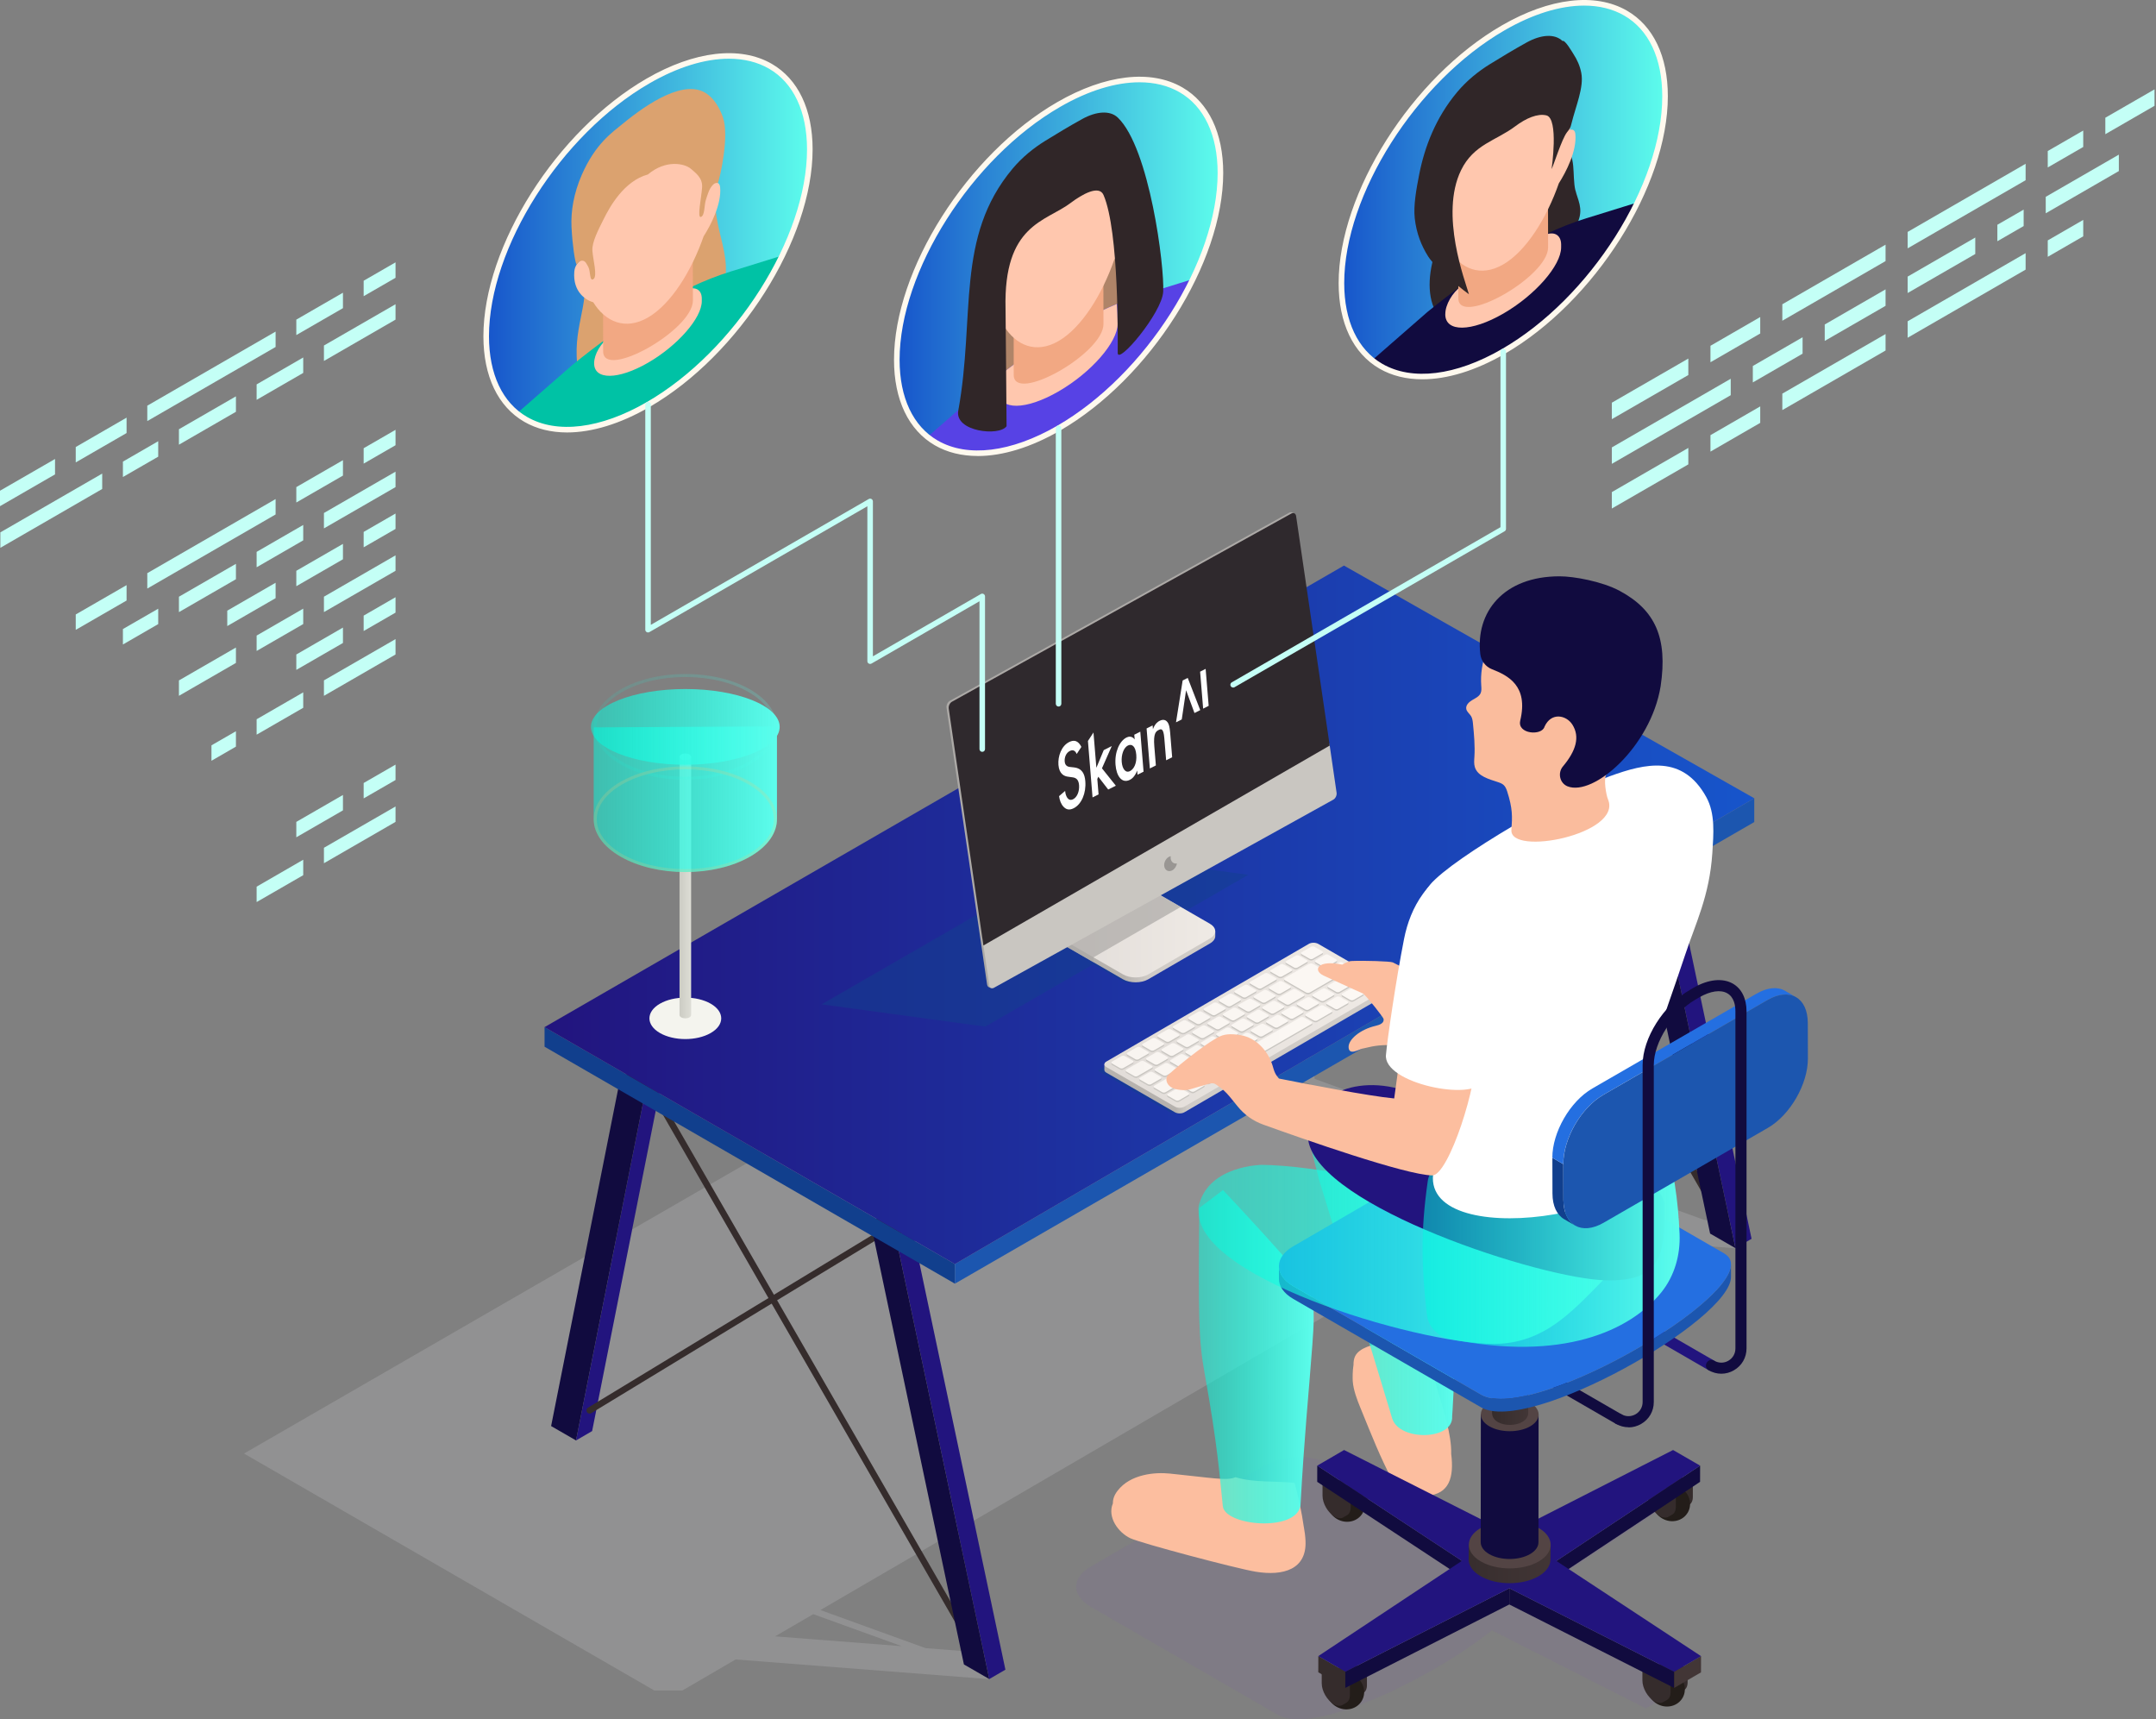 <svg width="533" height="425" viewBox="0 0 533 425" fill="none" xmlns="http://www.w3.org/2000/svg">
<rect x="0" y="0" width="533" height="425" fill="#808080" stroke="none"/>
<path opacity="0.16" d="M421.147 301.477L324.999 266.677L323.068 245.216C322.88 244.819 322.417 244.654 322.02 244.83C321.623 245.018 321.446 245.481 321.634 245.878L322.913 265.927L274.917 250.888L264.887 245.194H257.947L60.322 359.294L161.755 417.861H168.695L181.858 410.193L244.563 415.059V408.615L228.818 407.39L202.822 397.978L364.853 303.585L429.025 308.561V302.117L421.147 301.51V301.477ZM222.915 406.905L191.623 404.477L201.046 398.994L222.915 406.905ZM283.06 255.511L323.84 267.935L330.472 282.334L283.071 255.511H283.06ZM355.143 296.347L332.833 283.669L325.937 268.685L415.255 301.014L355.154 296.347H355.143Z" fill="#EBEBF2"/>
<path d="M337.841 159.881L341.824 157.564L347.959 161.106L343.976 163.423L337.841 159.881Z" fill="#2E2626"/>
<path d="M343.977 163.424L347.96 161.107L330.858 247.225L326.875 249.542L343.977 163.424Z" fill="#423636"/>
<path d="M320.718 245.999L337.842 159.88L343.977 163.422L326.874 249.541L320.718 245.999Z" fill="#352C2C"/>
<path d="M330.251 242.92C329.986 242.92 329.721 242.788 329.578 242.534C329.357 242.159 329.467 241.673 329.843 241.453L404.364 196.181C404.729 195.95 405.225 196.06 405.446 196.446C405.677 196.821 405.556 197.307 405.181 197.527L330.659 242.799C330.527 242.876 330.394 242.92 330.251 242.92Z" fill="#352C2C"/>
<path d="M424.026 299.623C423.75 299.623 423.486 299.48 423.342 299.226L345.345 163.809C345.124 163.434 345.256 162.948 345.632 162.728C346.007 162.518 346.492 162.64 346.713 163.015L424.71 298.432C424.931 298.807 424.799 299.292 424.423 299.513C424.302 299.579 424.17 299.623 424.026 299.623Z" fill="#352C2C"/>
<path d="M405.909 199.182L409.892 196.865L433.019 306.21L429.036 308.527L405.909 199.182Z" fill="#22147E"/>
<path d="M399.664 195.575L403.647 193.258L409.892 196.866L405.909 199.183L399.664 195.575Z" fill="#2E2626"/>
<path d="M405.909 199.183L429.035 308.527L422.768 304.919L399.664 195.575L405.909 199.183Z" fill="#110B3F"/>
<path d="M153.368 266.392L157.362 264.074L163.486 267.616L159.503 269.933L153.368 266.392Z" fill="#2E2626"/>
<path d="M159.503 269.934L163.487 267.617L146.384 353.736L142.401 356.053L159.503 269.934Z" fill="#22147E"/>
<path d="M136.244 352.498L153.368 266.391L159.503 269.933L142.401 356.051L136.244 352.498Z" fill="#110B3F"/>
<path d="M145.777 349.42C145.512 349.42 145.247 349.287 145.104 349.034C144.872 348.658 144.994 348.173 145.369 347.952L219.902 302.681C220.277 302.449 220.762 302.56 220.983 302.946C221.215 303.321 221.093 303.806 220.718 304.027L146.185 349.298C146.053 349.376 145.92 349.42 145.777 349.42Z" fill="#352C2C"/>
<path d="M239.553 406.134C239.277 406.134 239.012 405.991 238.869 405.737L160.871 270.331C160.651 269.956 160.783 269.47 161.158 269.25C161.533 269.029 162.019 269.161 162.239 269.536L240.237 404.942C240.458 405.318 240.325 405.803 239.95 406.024C239.829 406.09 239.696 406.134 239.553 406.134Z" fill="#352C2C"/>
<path d="M221.436 305.691L225.43 303.374L248.556 412.718L244.562 415.035L221.436 305.691Z" fill="#22147E"/>
<path d="M215.19 302.084L219.173 299.767L225.429 303.375L221.435 305.692L215.19 302.084Z" fill="#2E2626"/>
<path d="M221.435 305.691L244.562 415.036L238.295 411.417L215.19 302.083L221.435 305.691Z" fill="#110B3F"/>
<path d="M236.067 317.3L134.623 258.732V253.889L236.067 312.456V317.3Z" fill="#113F8D"/>
<path d="M433.682 203.2L236.067 317.3V312.456L433.682 197.319V203.2Z" fill="#1C56AF"/>
<path d="M236.067 312.455L134.623 253.888L332.248 139.799L433.681 197.318L236.067 312.455Z" fill="url(#paint0_linear_123_51965)"/>
<g style="mix-blend-mode:multiply" opacity="0.5">
<path d="M413.523 418.433L377.751 394.898L413.28 371.341L406.605 367.49L370.568 385.839L329.655 362.216C324.955 359.502 317.342 359.502 312.652 362.238L269.522 387.307C264.854 390.021 264.887 394.423 269.577 397.138L316.04 423.961C324.668 428.937 353.863 415.001 368.814 403.008L406.892 422.295L413.523 418.433Z" fill="#7E7689"/>
</g>
<path d="M358.762 359.482C358.917 354.649 356.721 348.007 355.044 342.39C354.128 339.301 353.433 334.91 350.685 333.1C347.706 331.136 336.993 331.291 335.018 335.207C334.709 335.825 334.598 336.576 334.609 337.37C334.367 338.771 334.378 340.68 334.422 341.386C334.565 343.604 335.58 346.186 336.22 347.753C339.42 355.609 341.042 359.78 344.242 365.992C346.062 369.533 348.269 369.975 352.627 369.721C358.398 369.39 359.457 365.032 358.773 359.471L358.762 359.482Z" fill="#FCBE9F"/>
<path d="M354.823 302.017C352.804 298.354 342.708 273.164 325.396 276.981C321.656 277.809 325.319 287.916 326.102 291.656C326.102 291.656 339.883 336.178 344.176 350.621C345.93 356.314 359.391 356.027 358.994 350.102C358.994 350.102 361.807 314.684 354.823 302.017Z" fill="url(#paint1_linear_123_51965)"/>
<path d="M322.328 377.455C321.799 373.715 321.004 370.107 320.066 366.543C315.223 366.024 310.048 366.543 305.425 365.141C303.328 366.09 299.544 365.285 289.15 364.237C285.597 363.872 279.462 364.336 276.273 368.496C275.413 369.621 275.104 370.647 275.126 371.607C273.67 375.05 276.505 378.845 279.429 380.224C282.121 381.482 305.667 387.716 310.423 388.5C317.286 389.625 323.057 387.915 322.748 380.898C322.692 379.673 322.538 378.547 322.339 377.477L322.328 377.455Z" fill="#FCBE9F"/>
<path d="M324.17 319.174C323.663 316.758 302.346 294.161 302.346 294.161L296.476 298.596C296.244 325.563 296.277 331.036 297.811 339.521C301.055 357.439 301.595 365.659 302.291 372.202C302.577 377.146 320.298 378.812 321.5 372.202C322.504 354.096 323.453 345.677 324.435 332.426C324.755 328.001 325.086 323.522 324.182 319.174H324.17Z" fill="url(#paint2_linear_123_51965)"/>
<path d="M411.217 409.074L410.246 409.637V412.936C410.235 414.845 411.57 417.162 413.225 418.111C414.063 418.596 414.836 418.629 415.387 418.298L416.336 417.758C416.877 417.449 417.208 416.776 417.208 415.838V412.539L411.228 409.074H411.217Z" fill="#352C2C"/>
<path d="M415.96 419.678C414.736 421.796 411.911 422.469 409.649 421.156C407.387 419.854 406.549 417.074 407.773 414.955C408.998 412.837 411.823 412.164 414.085 413.477C416.347 414.779 417.185 417.559 415.96 419.689V419.678Z" fill="#231D19"/>
<path d="M407.001 411.501L406.03 412.063V415.363C406.019 417.271 407.354 419.588 409.009 420.537C409.848 421.023 410.62 421.056 411.172 420.725L412.121 420.184C412.662 419.875 412.993 419.202 412.993 418.264V414.965L407.012 411.501H407.001Z" fill="#352C2C"/>
<path d="M331.939 409.781L330.968 410.344V413.643C330.957 415.551 332.292 417.869 333.947 418.817C334.786 419.303 335.558 419.336 336.11 419.005L337.058 418.464C337.599 418.155 337.93 417.482 337.93 416.545V413.245L331.95 409.781H331.939Z" fill="#352C2C"/>
<path d="M336.683 420.384C335.458 422.503 332.633 423.176 330.371 421.863C328.109 420.561 327.271 417.78 328.496 415.651C329.72 413.532 332.545 412.859 334.807 414.172C337.069 415.474 337.907 418.255 336.683 420.373V420.384Z" fill="#231D19"/>
<path d="M327.723 412.207L326.753 412.77V416.069C326.741 417.978 328.077 420.295 329.732 421.244C330.57 421.73 331.343 421.763 331.894 421.432L332.843 420.891C333.384 420.582 333.715 419.909 333.715 418.971V415.672L327.734 412.207H327.723Z" fill="#352C2C"/>
<path d="M412.507 363.264L411.536 363.826V367.125C411.525 369.034 412.86 371.351 414.515 372.3C415.354 372.786 416.126 372.819 416.678 372.488L417.627 371.947C418.167 371.638 418.498 370.965 418.498 370.027V366.728L412.518 363.264H412.507Z" fill="#352C2C"/>
<path d="M417.252 373.867C416.027 375.985 413.203 376.658 410.941 375.345C408.679 374.043 407.84 371.263 409.065 369.144C410.29 367.026 413.115 366.353 415.376 367.666C417.638 368.968 418.477 371.748 417.252 373.878V373.867Z" fill="#231D19"/>
<path d="M408.304 365.69L407.333 366.253V369.552C407.322 371.461 408.657 373.778 410.312 374.727C411.15 375.212 411.923 375.245 412.475 374.914L413.423 374.374C413.964 374.065 414.295 373.392 414.295 372.454V369.155L408.315 365.69H408.304Z" fill="#352C2C"/>
<path d="M332.126 363.408L331.155 363.971V367.27C331.144 369.178 332.479 371.496 334.134 372.444C334.973 372.93 335.745 372.963 336.297 372.632L337.246 372.091C337.787 371.782 338.118 371.109 338.118 370.171V366.872L332.137 363.408H332.126Z" fill="#352C2C"/>
<path d="M336.871 374.012C335.647 376.13 332.822 376.803 330.56 375.49C328.298 374.188 327.46 371.408 328.684 369.278C329.909 367.149 332.734 366.487 334.996 367.8C337.258 369.102 338.096 371.882 336.871 374.001V374.012Z" fill="#231D19"/>
<path d="M327.923 365.834L326.952 366.397V369.696C326.941 371.605 328.276 373.922 329.931 374.871C330.77 375.357 331.542 375.39 332.094 375.059L333.043 374.518C333.583 374.209 333.914 373.536 333.914 372.598V369.299L327.934 365.834H327.923Z" fill="#352C2C"/>
<path d="M420.297 362.28L420.286 366.285L384.746 389.842L384.757 385.837L420.297 362.28Z" fill="#110B3F"/>
<path d="M361.41 385.815L361.399 389.82L325.638 366.285L325.649 362.28L361.41 385.815Z" fill="#110B3F"/>
<path d="M413.897 413.224L413.886 417.229L373.128 396.596L373.139 392.591L413.897 413.224Z" fill="#110B3F"/>
<path d="M420.528 409.372L420.517 413.377L413.886 417.228L413.897 413.223L420.528 409.372Z" fill="#423636"/>
<path d="M332.59 413.212L332.579 417.217L325.903 413.355L325.914 409.35L332.59 413.212Z" fill="#352C2C"/>
<path d="M373.139 392.591L373.128 396.596L332.579 417.218L332.59 413.213L373.139 392.591Z" fill="#110B3F"/>
<path d="M420.296 362.28L384.757 385.837L420.528 409.372L413.897 413.223L373.138 392.59L332.589 413.212L325.914 409.35L361.409 385.815L325.649 362.28L332.28 358.418L373.094 379.062L413.61 358.418L420.296 362.28Z" fill="#22147E"/>
<path d="M363.119 381.81L363.075 385.463C363.075 386.974 364.068 388.475 366.054 389.622C370.026 391.917 376.426 391.906 380.365 389.611C382.318 388.475 383.3 386.985 383.3 385.496L383.344 381.844L363.119 381.799V381.81Z" fill="url(#paint3_linear_123_51965)"/>
<path d="M380.365 377.683C376.414 375.399 369.993 375.399 366.076 377.683C362.126 379.978 362.148 383.696 366.098 385.969C370.07 388.264 376.47 388.253 380.409 385.958C384.337 383.674 384.337 379.967 380.365 377.683Z" fill="#534444"/>
<path d="M366.088 349.612L366.055 381.201C366.055 382.272 366.75 383.331 368.151 384.147C370.954 385.769 375.478 385.758 378.258 384.147C379.637 383.342 380.333 382.294 380.333 381.246L380.366 349.656L366.077 349.623L366.088 349.612Z" fill="#110B3F"/>
<path d="M378.269 346.7C375.478 345.089 370.943 345.089 368.173 346.7C365.382 348.322 365.404 350.948 368.195 352.559C370.998 354.181 375.522 354.169 378.302 352.559C381.072 350.948 381.072 348.333 378.269 346.711V346.7Z" fill="#534444"/>
<path d="M368.868 304.684V349.227C368.868 353.298 377.805 353.122 377.805 349.227V304.684H368.868Z" fill="url(#paint4_linear_123_51965)"/>
<path d="M400.172 352.14C399.94 352.14 399.708 352.085 399.487 351.952L370.943 335.468C370.281 335.093 370.06 334.254 370.447 333.603C370.822 332.941 371.66 332.709 372.311 333.107L400.856 349.591C401.518 349.966 401.738 350.805 401.352 351.456C401.098 351.897 400.646 352.14 400.172 352.14Z" fill="#110B3F"/>
<path d="M423.1 338.889C422.868 338.889 422.637 338.834 422.416 338.701L401.043 326.355C400.381 325.98 400.161 325.141 400.547 324.49C400.922 323.828 401.761 323.585 402.412 323.994L423.784 336.34C424.446 336.715 424.667 337.554 424.281 338.205C424.027 338.646 423.574 338.889 423.1 338.889Z" fill="#22147E"/>
<path d="M366.176 344.748L319.713 317.925C317.352 316.557 316.171 314.769 316.171 312.971V316.104C316.16 317.892 317.341 319.69 319.702 321.058L366.165 347.881C377.916 354.667 427.899 326.322 427.932 315.652V312.518C427.91 323.199 377.927 351.534 366.176 344.748Z" fill="#1C56AF"/>
<path d="M426.254 309.827L379.791 283.004C375.091 280.29 367.478 280.29 362.788 283.026L319.657 308.095C314.99 310.809 315.012 315.211 319.713 317.926L366.176 344.749C379.14 352.23 438.623 316.977 426.254 309.838V309.827Z" fill="#246FE1"/>
<g style="mix-blend-mode:multiply" opacity="0.5">
<path d="M284.007 257.283L271.583 264.455C271.473 264.521 271.473 264.686 271.583 264.753L288.973 274.793C289.822 275.29 291.621 275.169 291.621 275.169L284.007 257.272V257.283Z" fill="#113F8D"/>
</g>
<path d="M273.017 263.078V264.457C273.017 264.7 273.172 264.954 273.503 265.142L290.462 274.939C291.113 275.315 292.15 275.315 292.79 274.939L342.85 245.844C343.17 245.656 343.335 245.413 343.335 245.17V243.791L273.017 263.078Z" fill="url(#paint5_linear_123_51965)"/>
<path d="M342.85 243.106L325.891 233.308C325.251 232.944 324.203 232.933 323.563 233.308L273.503 262.404C272.852 262.78 272.874 263.386 273.503 263.751L290.462 273.548C291.113 273.924 292.15 273.924 292.79 273.548L342.85 244.453C343.49 244.077 343.49 243.482 342.85 243.106Z" fill="url(#paint6_linear_123_51965)"/>
<path d="M290.198 266C290.175 265.735 290.22 265.636 290.352 265.559L292.702 264.202C292.934 264.069 293.298 264.069 293.53 264.202L295.505 265.338C295.637 265.415 295.681 265.515 295.659 265.614C295.681 265.879 295.637 265.978 295.505 266.055L293.155 267.412C292.923 267.545 292.559 267.545 292.327 267.412L290.352 266.276C290.22 266.199 290.175 266.099 290.198 266ZM285.596 265.007L287.572 266.143C287.803 266.276 288.167 266.276 288.399 266.143L290.749 264.786C290.882 264.709 290.926 264.61 290.904 264.51C290.926 264.246 290.882 264.146 290.749 264.069L288.774 262.933C288.542 262.8 288.178 262.8 287.947 262.933L285.596 264.29C285.464 264.367 285.42 264.466 285.442 264.566C285.42 264.83 285.464 264.93 285.596 265.007ZM291.047 257.195C290.915 257.272 290.871 257.372 290.893 257.471C290.871 257.736 290.915 257.835 291.047 257.912L293.022 259.049C293.254 259.181 293.618 259.181 293.85 259.049L296.2 257.692C296.332 257.614 296.376 257.515 296.354 257.416C296.376 257.151 296.332 257.052 296.2 256.974C293.287 255.297 294.269 255.33 291.047 257.195ZM323.53 249.891L325.881 248.534C326.013 248.456 326.057 248.357 326.035 248.258C326.057 247.993 326.013 247.894 325.881 247.816L323.906 246.68C323.674 246.548 323.31 246.548 323.078 246.68L320.728 248.037C320.595 248.114 320.551 248.214 320.573 248.313C320.551 248.578 320.595 248.677 320.728 248.754L322.703 249.891C322.935 250.023 323.299 250.023 323.53 249.891ZM296.961 265.228L299.311 263.871C299.444 263.793 299.488 263.694 299.466 263.595C299.488 263.33 299.444 263.231 299.311 263.153L297.336 262.017C297.105 261.884 296.741 261.884 296.509 262.017L294.159 263.374C294.026 263.451 293.982 263.551 294.004 263.65C293.982 263.915 294.026 264.014 294.159 264.091L296.134 265.228C296.365 265.36 296.73 265.36 296.961 265.228ZM289.602 258.034L287.252 259.391C287.119 259.468 287.075 259.567 287.097 259.667C287.075 259.931 287.119 260.031 287.252 260.108L289.227 261.244C289.458 261.377 289.822 261.377 290.054 261.244L292.404 259.887C292.537 259.81 292.581 259.711 292.559 259.611C292.581 259.347 292.537 259.247 292.404 259.17L290.429 258.034C290.198 257.901 289.833 257.901 289.602 258.034ZM315.939 254.271L318.289 252.914C318.422 252.837 318.466 252.737 318.444 252.638C318.466 252.373 318.422 252.274 318.289 252.197L316.314 251.06C316.083 250.928 315.719 250.928 315.487 251.06L313.137 252.418C313.004 252.495 312.96 252.594 312.982 252.693C312.96 252.958 313.004 253.057 313.137 253.135L315.112 254.271C315.343 254.404 315.708 254.404 315.939 254.271ZM297.204 253.642L294.854 254.999C294.721 255.077 294.677 255.176 294.699 255.275C294.677 255.54 294.721 255.639 294.854 255.717L296.829 256.853C297.061 256.985 297.425 256.985 297.656 256.853L300.007 255.496C300.139 255.419 300.183 255.319 300.161 255.22C300.183 254.955 300.139 254.856 300.007 254.779L298.031 253.642C297.8 253.51 297.436 253.51 297.204 253.642ZM312.144 256.467L314.494 255.11C314.626 255.033 314.67 254.933 314.648 254.834C314.67 254.569 314.626 254.47 314.494 254.393L312.519 253.256C312.287 253.124 311.923 253.124 311.691 253.256L309.341 254.613C309.209 254.69 309.165 254.79 309.187 254.889C309.165 255.154 309.209 255.253 309.341 255.33L311.316 256.467C311.548 256.599 311.912 256.599 312.144 256.467ZM300.757 263.043L303.107 261.686C303.239 261.609 303.284 261.509 303.261 261.41C303.284 261.145 303.239 261.046 303.107 260.969L301.132 259.832C300.9 259.7 300.536 259.7 300.304 259.832L297.954 261.189C297.822 261.267 297.778 261.366 297.8 261.465C297.778 261.73 297.822 261.829 297.954 261.907L299.929 263.043C300.161 263.175 300.525 263.175 300.757 263.043ZM319.735 252.075L322.085 250.718C322.217 250.641 322.262 250.542 322.239 250.442C322.262 250.178 322.217 250.078 322.085 250.001L320.11 248.865C319.878 248.732 319.514 248.732 319.282 248.865L316.932 250.222C316.8 250.299 316.756 250.398 316.778 250.498C316.756 250.762 316.8 250.862 316.932 250.939L318.907 252.075C319.139 252.208 319.503 252.208 319.735 252.075ZM304.552 260.847L306.903 259.49C307.035 259.413 307.079 259.314 307.057 259.214C307.079 258.949 307.035 258.85 306.903 258.773L304.928 257.636C304.696 257.504 304.332 257.504 304.1 257.636L301.75 258.994C301.617 259.071 301.573 259.17 301.595 259.269C301.573 259.534 301.617 259.634 301.75 259.711L303.725 260.847C303.957 260.98 304.321 260.98 304.552 260.847ZM308.348 258.652L310.698 257.294C310.831 257.217 310.875 257.118 310.853 257.019C310.875 256.754 310.831 256.654 310.698 256.577L308.723 255.441C308.491 255.308 308.127 255.308 307.896 255.441L305.545 256.798C305.413 256.875 305.369 256.974 305.391 257.074C305.369 257.339 305.413 257.438 305.545 257.515L307.52 258.652C307.752 258.784 308.116 258.784 308.348 258.652ZM285.806 260.218L283.456 261.576C283.324 261.653 283.279 261.752 283.301 261.851C283.279 262.116 283.324 262.215 283.456 262.293L285.431 263.429C285.663 263.562 286.027 263.562 286.258 263.429L288.609 262.072C288.741 261.995 288.785 261.895 288.763 261.796C288.785 261.531 288.741 261.432 288.609 261.355L286.634 260.218C286.402 260.086 286.038 260.086 285.806 260.218ZM299.786 259.567L302.136 258.21C302.268 258.133 302.313 258.034 302.291 257.934C302.313 257.67 302.268 257.57 302.136 257.493L300.161 256.357C299.929 256.224 299.565 256.224 299.333 256.357L296.983 257.714C296.851 257.791 296.807 257.89 296.829 257.99C296.807 258.254 296.851 258.354 296.983 258.431L298.958 259.567C299.19 259.7 299.554 259.7 299.786 259.567ZM311.184 252.991L313.534 251.634C313.666 251.557 313.71 251.458 313.688 251.358C313.71 251.093 313.666 250.994 313.534 250.917L311.559 249.78C311.327 249.648 310.963 249.648 310.731 249.78L308.381 251.138C308.249 251.215 308.205 251.314 308.227 251.413C308.205 251.678 308.249 251.778 308.381 251.855L310.356 252.991C310.588 253.124 310.952 253.124 311.184 252.991ZM307.388 255.187L309.738 253.83C309.871 253.753 309.915 253.653 309.893 253.554C309.915 253.289 309.871 253.19 309.738 253.113L307.763 251.976C307.532 251.844 307.167 251.844 306.936 251.976L304.586 253.333C304.453 253.411 304.409 253.51 304.431 253.609C304.409 253.874 304.453 253.973 304.586 254.05L306.561 255.187C306.792 255.319 307.156 255.319 307.388 255.187ZM303.592 257.383L305.943 256.026C306.075 255.948 306.119 255.849 306.097 255.75C306.119 255.485 306.075 255.386 305.943 255.308L303.968 254.172C303.736 254.039 303.372 254.039 303.14 254.172L300.79 255.529C300.658 255.606 300.613 255.706 300.635 255.805C300.613 256.07 300.658 256.169 300.79 256.246L302.765 257.383C302.997 257.515 303.361 257.515 303.592 257.383ZM331.993 241.748C331.971 242.013 332.015 242.112 332.148 242.189L334.123 243.326C334.355 243.458 334.719 243.458 334.95 243.326L337.301 241.969C337.433 241.891 337.477 241.792 337.455 241.693C337.477 241.428 337.433 241.329 337.301 241.251L335.326 240.115C335.094 239.982 334.73 239.982 334.498 240.115L332.148 241.472C332.015 241.549 331.971 241.649 331.993 241.748ZM295.99 261.763L298.34 260.406C298.473 260.329 298.517 260.229 298.495 260.13C298.517 259.865 298.473 259.766 298.34 259.689L296.365 258.552C296.134 258.42 295.77 258.42 295.538 258.552L293.188 259.909C293.055 259.987 293.011 260.086 293.033 260.185C293.011 260.45 293.055 260.549 293.188 260.627L295.163 261.763C295.394 261.895 295.759 261.895 295.99 261.763ZM292.57 260.737C292.338 260.605 291.974 260.605 291.742 260.737L289.392 262.094C289.26 262.171 289.216 262.271 289.238 262.37C289.216 262.635 289.26 262.734 289.392 262.811L291.367 263.948C291.599 264.08 291.963 264.08 292.195 263.948L294.545 262.591C294.677 262.513 294.721 262.414 294.699 262.315C294.721 262.05 294.677 261.951 294.545 261.873L292.57 260.737ZM304.795 249.262L302.445 250.619C302.313 250.696 302.268 250.796 302.291 250.895C302.268 251.16 302.313 251.259 302.445 251.336L304.42 252.473C304.652 252.605 305.016 252.605 305.248 252.473L307.598 251.116C307.73 251.038 307.774 250.939 307.752 250.84C307.774 250.575 307.73 250.476 307.598 250.398L305.623 249.262C305.391 249.129 305.027 249.129 304.795 249.262ZM308.591 247.066L306.241 248.423C306.108 248.501 306.064 248.6 306.086 248.699C306.064 248.964 306.108 249.063 306.241 249.14L308.216 250.277C308.447 250.409 308.811 250.409 309.043 250.277L311.393 248.92C311.526 248.843 311.57 248.743 311.548 248.644C311.57 248.379 311.526 248.28 311.393 248.203L309.418 247.066C309.187 246.934 308.822 246.934 308.591 247.066ZM314.979 250.807L317.33 249.449C317.462 249.372 317.506 249.273 317.484 249.174C317.506 248.909 317.462 248.809 317.33 248.732L315.354 247.596C315.123 247.463 314.759 247.463 314.527 247.596L312.177 248.953C312.044 249.03 312 249.129 312.022 249.229C312 249.494 312.044 249.593 312.177 249.67L314.152 250.807C314.383 250.939 314.748 250.939 314.979 250.807ZM312.386 244.881L310.036 246.239C309.904 246.316 309.86 246.415 309.882 246.514C309.86 246.779 309.904 246.879 310.036 246.956L312.011 248.092C312.243 248.225 312.607 248.225 312.839 248.092L315.189 246.735C315.321 246.658 315.365 246.559 315.343 246.459C315.365 246.194 315.321 246.095 315.189 246.018L313.214 244.881C312.982 244.749 312.618 244.749 312.386 244.881ZM301 251.458L298.649 252.815C298.517 252.892 298.473 252.991 298.495 253.091C298.473 253.355 298.517 253.455 298.649 253.532C300.591 254.657 300.922 254.977 301.452 254.668L303.802 253.311C303.935 253.234 303.979 253.135 303.957 253.035C303.979 252.771 303.935 252.671 303.802 252.594L301.827 251.458C301.595 251.325 301.231 251.325 301 251.458ZM318.775 248.611L322.35 246.548C322.482 246.47 322.526 246.371 322.504 246.272C322.526 246.007 322.482 245.908 322.35 245.83L320.375 244.694C320.143 244.561 319.779 244.561 319.547 244.694L315.972 246.757C315.84 246.834 315.796 246.934 315.818 247.033C315.796 247.298 315.84 247.397 315.972 247.474L317.947 248.611C318.179 248.743 318.543 248.743 318.775 248.611ZM318.985 243.822L317.01 242.686C316.778 242.553 316.414 242.553 316.182 242.686L313.832 244.043C313.699 244.12 313.655 244.219 313.677 244.319C313.655 244.584 313.699 244.683 313.832 244.76L315.807 245.897C316.039 246.029 316.403 246.029 316.634 245.897L318.985 244.539C319.117 244.462 319.161 244.363 319.139 244.264C319.161 243.999 319.117 243.899 318.985 243.822ZM305.27 245.676L307.245 246.812C307.476 246.945 307.84 246.945 308.072 246.812L310.422 245.455C310.555 245.378 310.599 245.279 310.577 245.179C310.599 244.915 310.555 244.815 310.422 244.738L308.447 243.602C308.216 243.469 307.852 243.469 307.62 243.602L305.27 244.959C305.137 245.036 305.093 245.135 305.115 245.235C305.093 245.499 305.137 245.599 305.27 245.676ZM293.839 270.237L291.864 269.101C291.632 268.968 291.268 268.968 291.036 269.101L288.686 270.458C288.554 270.535 288.509 270.634 288.531 270.734C288.509 270.998 288.554 271.098 288.686 271.175L290.661 272.311C290.893 272.444 291.257 272.444 291.488 272.311L293.839 270.954C293.971 270.877 294.015 270.778 293.993 270.678C294.015 270.414 293.971 270.314 293.839 270.237ZM297.634 268.052L295.659 266.916C295.428 266.783 295.063 266.783 294.832 266.916L292.482 268.273C292.349 268.35 292.305 268.45 292.327 268.549C292.305 268.814 292.349 268.913 292.482 268.99L294.457 270.127C294.688 270.259 295.052 270.259 295.284 270.127L297.634 268.769C297.767 268.692 297.811 268.593 297.789 268.494C297.811 268.229 297.767 268.13 297.634 268.052ZM291.875 267.975C291.897 267.71 291.853 267.611 291.72 267.534L289.745 266.397C289.513 266.265 289.149 266.265 288.918 266.397L285.343 268.461C285.21 268.538 285.166 268.637 285.188 268.736C285.166 269.001 285.21 269.101 285.343 269.178L287.318 270.314C287.549 270.447 287.914 270.447 288.145 270.314L291.72 268.251C291.853 268.174 291.897 268.074 291.875 267.975ZM301.43 265.857L299.455 264.72C299.223 264.588 298.859 264.588 298.627 264.72L296.277 266.077C296.145 266.154 296.101 266.254 296.123 266.353C296.101 266.618 296.145 266.717 296.277 266.794L298.252 267.931C298.484 268.063 298.848 268.063 299.08 267.931L301.43 266.574C301.562 266.497 301.606 266.397 301.584 266.298C301.606 266.033 301.562 265.934 301.43 265.857ZM280.212 262.723C280.234 262.458 280.19 262.359 280.058 262.282L278.082 261.145C277.851 261.013 277.487 261.013 277.255 261.145L274.905 262.502C274.772 262.58 274.728 262.679 274.75 262.778C274.728 263.043 274.772 263.142 274.905 263.22L276.88 264.356C277.112 264.488 277.476 264.488 277.707 264.356L280.058 262.999C280.19 262.922 280.234 262.822 280.212 262.723ZM287.108 266.706C287.13 266.441 287.086 266.342 286.954 266.265L284.979 265.128C284.747 264.996 284.383 264.996 284.151 265.128L281.801 266.486C281.668 266.563 281.624 266.662 281.646 266.761C281.624 267.026 281.668 267.125 281.801 267.203L283.776 268.339C284.008 268.472 284.372 268.472 284.603 268.339L286.954 266.982C287.086 266.905 287.13 266.805 287.108 266.706ZM284.979 263.992C285.001 263.727 284.957 263.628 284.824 263.551L282.849 262.414C282.617 262.282 282.253 262.282 282.022 262.414L278.447 264.477C278.314 264.555 278.27 264.654 278.292 264.753C278.27 265.018 278.314 265.117 278.447 265.195L280.422 266.331C280.653 266.463 281.017 266.463 281.249 266.331L284.824 264.268C284.957 264.19 285.001 264.091 284.979 263.992ZM340.776 243.259L338.801 242.123C338.569 241.991 338.205 241.991 337.974 242.123L335.623 243.48C335.491 243.557 335.447 243.657 335.469 243.756C335.447 244.021 335.491 244.12 335.623 244.197L337.598 245.334C337.83 245.466 338.194 245.466 338.426 245.334L340.776 243.977C340.909 243.899 340.953 243.8 340.931 243.701C340.953 243.436 340.909 243.337 340.776 243.259ZM333.185 247.64L331.21 246.503C330.978 246.371 330.614 246.371 330.382 246.503L328.032 247.861C327.9 247.938 327.856 248.037 327.878 248.136C327.856 248.401 327.9 248.501 328.032 248.578L330.007 249.714C330.239 249.847 330.603 249.847 330.835 249.714L333.185 248.357C333.317 248.28 333.361 248.181 333.339 248.081C333.361 247.816 333.317 247.717 333.185 247.64ZM336.981 245.444L335.006 244.308C334.774 244.175 334.41 244.175 334.178 244.308L331.828 245.665C331.695 245.742 331.651 245.841 331.673 245.941C331.651 246.205 331.695 246.305 331.828 246.382L333.803 247.519C334.035 247.651 334.399 247.651 334.63 247.519L336.981 246.161C337.113 246.084 337.157 245.985 337.135 245.886C337.157 245.621 337.113 245.521 336.981 245.444ZM305.237 263.661L303.261 262.524C303.03 262.392 302.666 262.392 302.434 262.524L300.084 263.882C299.951 263.959 299.907 264.058 299.929 264.157C299.907 264.422 299.951 264.522 300.084 264.599L302.059 265.735C302.291 265.868 302.655 265.868 302.886 265.735L305.237 264.378C305.369 264.301 305.413 264.202 305.391 264.102C305.413 263.837 305.369 263.738 305.237 263.661ZM278.7 261.024L280.675 262.16C280.907 262.293 281.271 262.293 281.503 262.16L283.853 260.803C283.986 260.726 284.03 260.627 284.008 260.527C284.03 260.262 283.986 260.163 283.853 260.086L281.878 258.949C281.646 258.817 281.282 258.817 281.051 258.949L278.7 260.307C278.568 260.384 278.524 260.483 278.546 260.582C278.524 260.847 278.568 260.947 278.7 261.024ZM324.281 252.704L322.306 251.568C322.074 251.435 321.71 251.435 321.478 251.568L303.89 261.719C303.758 261.796 303.714 261.895 303.736 261.995C303.714 262.26 303.758 262.359 303.89 262.436L305.865 263.573C306.097 263.705 306.461 263.705 306.693 263.573L324.281 253.422C324.413 253.344 324.457 253.245 324.435 253.146C324.457 252.881 324.413 252.782 324.281 252.704ZM329.213 249.814L327.238 248.677C327.006 248.545 326.642 248.545 326.41 248.677L322.835 250.74C322.703 250.818 322.659 250.917 322.681 251.016C322.659 251.281 322.703 251.38 322.835 251.458L324.81 252.594C325.042 252.726 325.406 252.726 325.638 252.594L329.213 250.531C329.345 250.453 329.389 250.354 329.367 250.255C329.389 249.99 329.345 249.891 329.213 249.814ZM327.359 247.706L329.709 246.349C329.842 246.272 329.886 246.172 329.864 246.073C329.886 245.808 329.842 245.709 329.709 245.632L327.734 244.495C327.503 244.363 327.138 244.363 326.907 244.495L324.557 245.852C324.424 245.93 324.38 246.029 324.402 246.128C324.38 246.393 324.424 246.492 324.557 246.57L326.532 247.706C326.763 247.838 327.127 247.838 327.359 247.706ZM321.754 236.187L323.729 237.323C323.961 237.456 324.325 237.456 324.557 237.323L326.907 235.966C327.039 235.889 327.083 235.79 327.061 235.69C327.083 235.426 327.039 235.326 326.907 235.249L324.932 234.113C324.7 233.98 324.336 233.98 324.104 234.113L321.754 235.47C321.622 235.547 321.577 235.646 321.6 235.746C321.577 236.01 321.622 236.11 321.754 236.187ZM317.958 238.372L319.933 239.508C320.165 239.64 320.529 239.64 320.761 239.508L323.111 238.151C323.244 238.074 323.288 237.974 323.266 237.875C323.288 237.61 323.244 237.511 323.111 237.434L321.136 236.297C320.904 236.165 320.54 236.165 320.309 236.297L317.958 237.654C317.826 237.732 317.782 237.831 317.804 237.93C317.782 238.195 317.826 238.294 317.958 238.372ZM309.076 243.491L311.051 244.628C311.283 244.76 311.647 244.76 311.879 244.628L315.454 242.564C315.586 242.487 315.63 242.388 315.608 242.289C315.63 242.024 315.586 241.924 315.454 241.847L313.479 240.711C313.247 240.578 312.883 240.578 312.651 240.711L309.076 242.774C308.944 242.851 308.9 242.951 308.922 243.05C308.9 243.315 308.944 243.414 309.076 243.491ZM314.163 240.567L316.138 241.704C316.37 241.836 316.734 241.836 316.965 241.704L319.316 240.347C319.448 240.269 319.492 240.17 319.47 240.071C319.492 239.806 319.448 239.707 319.316 239.629L317.341 238.493C317.109 238.361 316.745 238.361 316.513 238.493L314.163 239.85C314.03 239.927 313.986 240.027 314.008 240.126C313.986 240.391 314.03 240.49 314.163 240.567ZM325.064 237.743C325.042 238.007 325.086 238.107 325.219 238.184L327.194 239.32C327.425 239.453 327.789 239.453 328.021 239.32L330.371 237.963C330.504 237.886 330.548 237.787 330.526 237.687C330.548 237.423 330.504 237.323 330.371 237.246L328.396 236.11C328.165 235.977 327.801 235.977 327.569 236.11L325.219 237.467C325.086 237.544 325.042 237.643 325.064 237.743ZM331.155 245.521L333.505 244.164C333.637 244.087 333.681 243.988 333.659 243.888C333.681 243.624 333.637 243.524 333.505 243.447L331.53 242.311C331.298 242.178 330.934 242.178 330.702 242.311L328.352 243.668C328.22 243.745 328.176 243.844 328.198 243.944C328.176 244.208 328.22 244.308 328.352 244.385L330.327 245.521C330.559 245.654 330.923 245.654 331.155 245.521ZM286.292 256.643L288.267 257.78C288.498 257.912 288.862 257.912 289.094 257.78L291.444 256.423C291.577 256.346 291.621 256.246 291.599 256.147C291.621 255.882 291.577 255.783 291.444 255.706L289.469 254.569C289.238 254.437 288.873 254.437 288.642 254.569L286.292 255.926C286.159 256.003 286.115 256.103 286.137 256.202C286.115 256.467 286.159 256.566 286.292 256.643ZM290.087 254.448C292.934 256.092 291.952 256.136 295.24 254.227C295.372 254.15 295.416 254.05 295.394 253.951C295.416 253.686 295.372 253.587 295.24 253.51L293.265 252.373C293.033 252.241 292.669 252.241 292.437 252.373L290.087 253.731C289.955 253.808 289.911 253.907 289.933 254.006C289.911 254.271 289.955 254.37 290.087 254.448ZM282.496 258.828L284.471 259.965C284.703 260.097 285.067 260.097 285.299 259.965L287.649 258.607C287.781 258.53 287.825 258.431 287.803 258.332C287.825 258.067 287.781 257.967 287.649 257.89L285.674 256.754C285.442 256.621 285.078 256.621 284.846 256.754L282.496 258.111C282.364 258.188 282.319 258.287 282.342 258.387C282.319 258.652 282.364 258.751 282.496 258.828ZM293.883 252.252L295.858 253.388C296.09 253.521 296.454 253.521 296.685 253.388L299.036 252.031C299.168 251.954 299.212 251.855 299.19 251.755C299.212 251.491 299.168 251.391 299.036 251.314L297.061 250.178C296.829 250.045 296.465 250.045 296.233 250.178L293.883 251.535C293.75 251.612 293.706 251.711 293.728 251.811C293.706 252.075 293.75 252.175 293.883 252.252ZM301.474 247.872L303.449 249.008C303.681 249.14 304.045 249.14 304.277 249.008L306.627 247.651C306.759 247.574 306.803 247.474 306.781 247.375C306.803 247.11 306.759 247.011 306.627 246.934L304.652 245.797C304.42 245.665 304.056 245.665 303.824 245.797L301.474 247.154C301.342 247.232 301.297 247.331 301.32 247.43C301.297 247.695 301.342 247.794 301.474 247.872ZM297.678 250.067L299.653 251.204C299.885 251.336 300.249 251.336 300.481 251.204L302.831 249.847C302.964 249.769 303.008 249.67 302.986 249.571C303.008 249.306 302.964 249.207 302.831 249.129L300.856 247.993C300.624 247.861 300.26 247.861 300.029 247.993L297.678 249.35C297.546 249.427 297.502 249.527 297.524 249.626C297.502 249.891 297.546 249.99 297.678 250.067ZM327.227 239.861L324.623 238.361C324.336 238.195 323.884 238.195 323.597 238.361L317.638 241.803C317.484 241.891 317.418 242.024 317.44 242.145C317.418 242.421 317.484 242.553 317.638 242.642L322.835 245.643C323.122 245.808 323.575 245.808 323.861 245.643L333.748 239.938C333.902 239.85 333.968 239.718 333.946 239.596C333.968 239.32 333.902 239.188 333.748 239.1L331.817 237.985C331.629 237.875 331.32 237.875 331.133 237.985L327.812 239.872C327.646 239.96 327.392 239.96 327.238 239.872L327.227 239.861Z" fill="#C9C6C1"/>
<path d="M280.058 262.657L277.707 264.014C277.476 264.147 277.111 264.147 276.88 264.014L274.905 262.878C274.673 262.745 274.673 262.536 274.905 262.403L277.255 261.046C277.487 260.914 277.851 260.914 278.082 261.046L280.058 262.183C280.289 262.315 280.289 262.525 280.058 262.657ZM283.853 259.987L281.878 258.85C281.646 258.718 281.282 258.718 281.051 258.85L278.7 260.207C278.469 260.34 278.469 260.55 278.7 260.682L280.675 261.818C280.907 261.951 281.271 261.951 281.503 261.818L283.853 260.461C284.085 260.329 284.085 260.119 283.853 259.987ZM287.649 257.791L285.674 256.655C285.442 256.522 285.078 256.522 284.846 256.655L282.496 258.012C282.264 258.144 282.264 258.354 282.496 258.486L284.471 259.623C284.703 259.755 285.067 259.755 285.299 259.623L287.649 258.266C287.88 258.133 287.88 257.924 287.649 257.791ZM291.444 255.595L289.469 254.459C289.238 254.327 288.873 254.327 288.642 254.459L286.292 255.816C286.06 255.948 286.06 256.158 286.292 256.291L288.267 257.427C288.498 257.559 288.862 257.559 289.094 257.427L291.444 256.07C291.676 255.937 291.676 255.728 291.444 255.595ZM295.24 253.411L293.265 252.274C293.033 252.142 292.669 252.142 292.437 252.274L290.087 253.631C289.855 253.764 289.855 253.973 290.087 254.106L292.062 255.242C292.294 255.375 292.658 255.375 292.89 255.242L295.24 253.885C295.472 253.753 295.472 253.543 295.24 253.411ZM299.036 251.215L297.061 250.079C296.829 249.946 296.465 249.946 296.233 250.079L293.883 251.436C293.651 251.568 293.651 251.778 293.883 251.91L295.858 253.047C296.09 253.179 296.454 253.179 296.685 253.047L299.036 251.689C299.267 251.557 299.267 251.347 299.036 251.215ZM302.842 249.019L300.867 247.883C300.635 247.75 300.271 247.75 300.04 247.883L297.689 249.24C297.458 249.372 297.458 249.582 297.689 249.714L299.664 250.851C299.896 250.983 300.26 250.983 300.492 250.851L302.842 249.494C303.074 249.361 303.074 249.152 302.842 249.019ZM306.638 246.835L304.663 245.698C304.431 245.566 304.067 245.566 303.835 245.698L301.485 247.055C301.253 247.188 301.253 247.397 301.485 247.53L303.46 248.666C303.692 248.799 304.056 248.799 304.288 248.666L306.638 247.309C306.869 247.177 306.869 246.967 306.638 246.835ZM310.433 244.639L308.458 243.502C308.227 243.37 307.863 243.37 307.631 243.502L305.281 244.86C305.049 244.992 305.049 245.202 305.281 245.334L307.256 246.47C307.487 246.603 307.851 246.603 308.083 246.47L310.433 245.113C310.665 244.981 310.665 244.771 310.433 244.639ZM315.454 241.737L313.479 240.601C313.247 240.468 312.883 240.468 312.651 240.601L309.076 242.664C308.845 242.796 308.845 243.006 309.076 243.138L311.051 244.275C311.283 244.407 311.647 244.407 311.879 244.275L315.454 242.211C315.685 242.079 315.685 241.869 315.454 241.737ZM329.709 245.533L327.734 244.396C327.503 244.264 327.138 244.264 326.907 244.396L324.557 245.753C324.325 245.886 324.325 246.095 324.557 246.228L326.532 247.364C326.763 247.497 327.127 247.497 327.359 247.364L329.709 246.007C329.941 245.875 329.941 245.665 329.709 245.533ZM333.505 243.337L331.53 242.2C331.298 242.068 330.934 242.068 330.702 242.2L328.352 243.558C328.12 243.69 328.12 243.9 328.352 244.032L330.327 245.169C330.559 245.301 330.923 245.301 331.155 245.169L333.505 243.811C333.737 243.679 333.737 243.469 333.505 243.337ZM337.312 241.141L335.337 240.005C335.105 239.872 334.741 239.872 334.509 240.005L332.159 241.362C331.927 241.494 331.927 241.704 332.159 241.836L334.134 242.973C334.366 243.105 334.73 243.105 334.961 242.973L337.312 241.616C337.543 241.483 337.543 241.274 337.312 241.141ZM333.185 247.53L331.21 246.393C330.978 246.261 330.614 246.261 330.382 246.393L328.032 247.75C327.8 247.883 327.8 248.092 328.032 248.225L330.007 249.361C330.239 249.494 330.603 249.494 330.835 249.361L333.185 248.004C333.417 247.872 333.417 247.662 333.185 247.53ZM336.981 245.345L335.006 244.209C334.774 244.076 334.41 244.076 334.178 244.209L331.828 245.566C331.596 245.698 331.596 245.908 331.828 246.04L333.803 247.177C334.035 247.309 334.399 247.309 334.63 247.177L336.981 245.819C337.212 245.687 337.212 245.477 336.981 245.345ZM340.776 243.149L338.801 242.013C338.569 241.88 338.205 241.88 337.974 242.013L335.623 243.37C335.392 243.502 335.392 243.712 335.623 243.844L337.598 244.981C337.83 245.113 338.194 245.113 338.426 244.981L340.776 243.624C341.008 243.491 341.008 243.282 340.776 243.149ZM284.813 263.451L282.838 262.315C282.606 262.183 282.242 262.183 282.01 262.315L278.436 264.378C278.204 264.511 278.204 264.72 278.436 264.853L280.411 265.989C280.642 266.122 281.006 266.122 281.238 265.989L284.813 263.926C285.045 263.793 285.045 263.584 284.813 263.451ZM288.609 261.256L286.634 260.119C286.402 259.987 286.038 259.987 285.806 260.119L283.456 261.476C283.224 261.609 283.224 261.818 283.456 261.951L285.431 263.087C285.663 263.22 286.027 263.22 286.258 263.087L288.609 261.73C288.84 261.598 288.84 261.388 288.609 261.256ZM292.415 259.071L290.44 257.935C290.209 257.802 289.844 257.802 289.613 257.935L287.263 259.292C287.031 259.424 287.031 259.634 287.263 259.766L289.238 260.903C289.469 261.035 289.833 261.035 290.065 260.903L292.415 259.545C292.647 259.413 292.647 259.203 292.415 259.071ZM296.211 256.875L294.236 255.739C294.004 255.606 293.64 255.606 293.408 255.739L291.058 257.096C290.826 257.228 290.826 257.438 291.058 257.57L293.033 258.707C293.265 258.839 293.629 258.839 293.861 258.707L296.211 257.35C296.443 257.217 296.443 257.008 296.211 256.875ZM300.006 254.68L298.031 253.543C297.8 253.411 297.436 253.411 297.204 253.543L294.854 254.9C294.622 255.033 294.622 255.242 294.854 255.375L296.829 256.511C297.06 256.644 297.425 256.644 297.656 256.511L300.006 255.154C300.238 255.022 300.238 254.812 300.006 254.68ZM303.802 252.495L301.827 251.358C301.595 251.226 301.231 251.226 301 251.358L298.649 252.716C298.418 252.848 298.418 253.058 298.649 253.19L300.624 254.327C300.856 254.459 301.22 254.459 301.452 254.327L303.802 252.969C304.034 252.837 304.034 252.627 303.802 252.495ZM307.598 250.299L305.623 249.163C305.391 249.03 305.027 249.03 304.795 249.163L302.445 250.52C302.213 250.652 302.213 250.862 302.445 250.994L304.42 252.131C304.652 252.263 305.016 252.263 305.248 252.131L307.598 250.774C307.829 250.641 307.829 250.432 307.598 250.299ZM311.393 248.103L309.418 246.967C309.187 246.835 308.822 246.835 308.591 246.967L306.241 248.324C306.009 248.457 306.009 248.666 306.241 248.799L308.216 249.935C308.447 250.067 308.811 250.067 309.043 249.935L311.393 248.578C311.625 248.446 311.625 248.236 311.393 248.103ZM315.189 245.919L313.214 244.782C312.982 244.65 312.618 244.65 312.386 244.782L310.036 246.139C309.804 246.272 309.804 246.482 310.036 246.614L312.011 247.75C312.243 247.883 312.607 247.883 312.839 247.75L315.189 246.393C315.421 246.261 315.421 246.051 315.189 245.919ZM318.985 243.723L317.009 242.587C316.778 242.454 316.414 242.454 316.182 242.587L313.832 243.944C313.6 244.076 313.6 244.286 313.832 244.418L315.807 245.555C316.039 245.687 316.403 245.687 316.634 245.555L318.985 244.198C319.216 244.065 319.216 243.855 318.985 243.723ZM286.954 266.155L284.979 265.018C284.747 264.886 284.383 264.886 284.151 265.018L281.801 266.375C281.569 266.508 281.569 266.717 281.801 266.85L283.776 267.986C284.008 268.119 284.372 268.119 284.603 267.986L286.954 266.629C287.185 266.497 287.185 266.287 286.954 266.155ZM290.749 263.97L288.774 262.834C288.542 262.701 288.178 262.701 287.947 262.834L285.596 264.191C285.365 264.323 285.365 264.533 285.596 264.665L287.571 265.802C287.803 265.934 288.167 265.934 288.399 265.802L290.749 264.444C290.981 264.312 290.981 264.102 290.749 263.97ZM294.545 261.774L292.57 260.638C292.338 260.505 291.974 260.505 291.742 260.638L289.392 261.995C289.16 262.127 289.16 262.337 289.392 262.469L291.367 263.606C291.599 263.738 291.963 263.738 292.195 263.606L294.545 262.249C294.777 262.116 294.777 261.907 294.545 261.774ZM298.34 259.579L296.365 258.442C296.134 258.31 295.77 258.31 295.538 258.442L293.188 259.799C292.956 259.932 292.956 260.141 293.188 260.274L295.163 261.41C295.394 261.543 295.759 261.543 295.99 261.41L298.34 260.053C298.572 259.921 298.572 259.711 298.34 259.579ZM293.839 270.138L291.864 269.001C291.632 268.869 291.268 268.869 291.036 269.001L288.686 270.359C288.454 270.491 288.454 270.701 288.686 270.833L290.661 271.969C290.893 272.102 291.257 272.102 291.488 271.969L293.839 270.612C294.07 270.48 294.07 270.27 293.839 270.138ZM297.634 267.942L295.659 266.806C295.427 266.673 295.063 266.673 294.832 266.806L292.481 268.163C292.25 268.295 292.25 268.505 292.481 268.637L294.457 269.774C294.688 269.906 295.052 269.906 295.284 269.774L297.634 268.417C297.866 268.284 297.866 268.075 297.634 267.942ZM301.43 265.746L299.455 264.61C299.223 264.478 298.859 264.478 298.627 264.61L296.277 265.967C296.045 266.1 296.045 266.309 296.277 266.442L298.252 267.578C298.484 267.71 298.848 267.71 299.08 267.578L301.43 266.221C301.662 266.088 301.662 265.879 301.43 265.746ZM305.237 263.562L303.261 262.425C303.03 262.293 302.666 262.293 302.434 262.425L300.084 263.782C299.852 263.915 299.852 264.124 300.084 264.257L302.059 265.393C302.29 265.526 302.655 265.526 302.886 265.393L305.237 264.036C305.468 263.904 305.468 263.694 305.237 263.562ZM329.213 249.714L327.238 248.578C327.006 248.446 326.642 248.446 326.41 248.578L322.835 250.641C322.604 250.774 322.604 250.983 322.835 251.116L324.81 252.252C325.042 252.385 325.406 252.385 325.638 252.252L329.213 250.189C329.445 250.056 329.445 249.847 329.213 249.714ZM302.147 257.394L300.172 256.257C299.94 256.125 299.576 256.125 299.344 256.257L296.994 257.615C296.763 257.747 296.763 257.957 296.994 258.089L298.969 259.225C299.201 259.358 299.565 259.358 299.797 259.225L302.147 257.868C302.379 257.736 302.379 257.526 302.147 257.394ZM305.943 255.198L303.968 254.062C303.736 253.929 303.372 253.929 303.14 254.062L300.79 255.419C300.558 255.551 300.558 255.761 300.79 255.893L302.765 257.03C302.997 257.162 303.361 257.162 303.592 257.03L305.943 255.673C306.174 255.54 306.174 255.331 305.943 255.198ZM309.738 253.002L307.763 251.866C307.532 251.734 307.167 251.734 306.936 251.866L304.585 253.223C304.354 253.356 304.354 253.565 304.585 253.698L306.561 254.834C306.792 254.966 307.156 254.966 307.388 254.834L309.738 253.477C309.97 253.345 309.97 253.135 309.738 253.002ZM313.534 250.818L311.559 249.681C311.327 249.549 310.963 249.549 310.731 249.681L308.381 251.038C308.149 251.171 308.149 251.381 308.381 251.513L310.356 252.649C310.588 252.782 310.952 252.782 311.184 252.649L313.534 251.292C313.766 251.16 313.766 250.95 313.534 250.818ZM317.329 248.622L315.354 247.486C315.123 247.353 314.759 247.353 314.527 247.486L312.177 248.843C311.945 248.975 311.945 249.185 312.177 249.317L314.152 250.454C314.383 250.586 314.748 250.586 314.979 250.454L317.329 249.097C317.561 248.964 317.561 248.754 317.329 248.622ZM322.35 245.72L320.375 244.584C320.143 244.451 319.779 244.451 319.547 244.584L315.972 246.647C315.741 246.779 315.741 246.989 315.972 247.121L317.947 248.258C318.179 248.39 318.543 248.39 318.775 248.258L322.35 246.195C322.582 246.062 322.582 245.853 322.35 245.72ZM291.72 267.435L289.745 266.298C289.513 266.166 289.149 266.166 288.918 266.298L285.343 268.361C285.111 268.494 285.111 268.703 285.343 268.836L287.318 269.972C287.549 270.105 287.914 270.105 288.145 269.972L291.72 267.909C291.952 267.777 291.952 267.567 291.72 267.435ZM295.516 265.239L293.541 264.102C293.309 263.97 292.945 263.97 292.713 264.102L290.363 265.46C290.131 265.592 290.131 265.802 290.363 265.934L292.338 267.07C292.57 267.203 292.934 267.203 293.166 267.07L295.516 265.713C295.747 265.581 295.747 265.371 295.516 265.239ZM299.311 263.054L297.336 261.918C297.105 261.785 296.741 261.785 296.509 261.918L294.159 263.275C293.927 263.407 293.927 263.617 294.159 263.749L296.134 264.886C296.365 265.018 296.729 265.018 296.961 264.886L299.311 263.529C299.543 263.396 299.543 263.187 299.311 263.054ZM303.107 260.858L301.132 259.722C300.9 259.59 300.536 259.59 300.304 259.722L297.954 261.079C297.723 261.212 297.723 261.421 297.954 261.554L299.929 262.69C300.161 262.822 300.525 262.822 300.757 262.69L303.107 261.333C303.339 261.201 303.339 260.991 303.107 260.858ZM306.903 258.663L304.928 257.526C304.696 257.394 304.332 257.394 304.1 257.526L301.75 258.883C301.518 259.016 301.518 259.225 301.75 259.358L303.725 260.494C303.957 260.627 304.321 260.627 304.552 260.494L306.903 259.137C307.134 259.005 307.134 258.795 306.903 258.663ZM324.281 252.605L322.306 251.469C322.074 251.336 321.71 251.336 321.478 251.469L303.89 261.62C303.659 261.752 303.659 261.962 303.89 262.094L305.865 263.231C306.097 263.363 306.461 263.363 306.693 263.231L324.281 253.08C324.512 252.947 324.512 252.738 324.281 252.605ZM310.698 256.478L308.723 255.342C308.491 255.209 308.127 255.209 307.896 255.342L305.545 256.699C305.314 256.831 305.314 257.041 305.545 257.173L307.52 258.31C307.752 258.442 308.116 258.442 308.348 258.31L310.698 256.953C310.93 256.82 310.93 256.61 310.698 256.478ZM314.494 254.282L312.519 253.146C312.287 253.013 311.923 253.013 311.691 253.146L309.341 254.503C309.109 254.635 309.109 254.845 309.341 254.978L311.316 256.114C311.548 256.246 311.912 256.246 312.144 256.114L314.494 254.757C314.726 254.624 314.726 254.415 314.494 254.282ZM318.289 252.087L316.314 250.95C316.083 250.818 315.719 250.818 315.487 250.95L313.137 252.307C312.905 252.44 312.905 252.649 313.137 252.782L315.112 253.918C315.343 254.051 315.708 254.051 315.939 253.918L318.289 252.561C318.521 252.429 318.521 252.219 318.289 252.087ZM322.085 249.902L320.11 248.766C319.878 248.633 319.514 248.633 319.282 248.766L316.932 250.123C316.701 250.255 316.701 250.465 316.932 250.597L318.907 251.734C319.139 251.866 319.503 251.866 319.735 251.734L322.085 250.376C322.317 250.244 322.317 250.034 322.085 249.902ZM325.892 247.706L323.917 246.57C323.685 246.437 323.321 246.437 323.089 246.57L320.739 247.927C320.507 248.059 320.507 248.269 320.739 248.401L322.714 249.538C322.946 249.67 323.31 249.67 323.541 249.538L325.892 248.181C326.123 248.048 326.123 247.839 325.892 247.706ZM319.316 239.53L317.34 238.394C317.109 238.261 316.745 238.261 316.513 238.394L314.163 239.751C313.931 239.883 313.931 240.093 314.163 240.225L316.138 241.362C316.37 241.494 316.734 241.494 316.965 241.362L319.316 240.005C319.547 239.872 319.547 239.663 319.316 239.53ZM323.111 237.335L321.136 236.198C320.904 236.066 320.54 236.066 320.309 236.198L317.958 237.555C317.727 237.688 317.727 237.897 317.958 238.03L319.933 239.166C320.165 239.299 320.529 239.299 320.761 239.166L323.111 237.809C323.343 237.677 323.343 237.467 323.111 237.335ZM326.918 235.15L324.943 234.013C324.711 233.881 324.347 233.881 324.115 234.013L321.765 235.371C321.533 235.503 321.533 235.713 321.765 235.845L323.74 236.981C323.972 237.114 324.336 237.114 324.568 236.981L326.918 235.624C327.15 235.492 327.15 235.282 326.918 235.15ZM330.371 237.147L328.396 236.011C328.165 235.878 327.8 235.878 327.569 236.011L325.219 237.368C324.987 237.5 324.987 237.71 325.219 237.842L327.194 238.979C327.425 239.111 327.789 239.111 328.021 238.979L330.371 237.621C330.603 237.489 330.603 237.279 330.371 237.147ZM333.737 238.99L331.806 237.875C331.618 237.765 331.309 237.765 331.122 237.875L327.8 239.762C327.635 239.85 327.381 239.85 327.227 239.762L324.623 238.261C324.336 238.096 323.884 238.096 323.597 238.261L317.638 241.704C317.352 241.869 317.352 242.134 317.638 242.3L322.835 245.301C323.122 245.466 323.575 245.466 323.861 245.301L333.748 239.596C334.035 239.431 334.035 239.166 333.748 239.001L333.737 238.99Z" fill="url(#paint7_linear_123_51965)"/>
<g style="mix-blend-mode:multiply" opacity="0.5">
<path d="M308.569 216.235L268.13 210.74L203.119 248.255L243.58 253.761L270.259 238.358L277.31 242.429C277.729 242.672 278.204 242.804 278.689 242.804H280.742L282.01 231.583L308.569 216.246V216.235Z" fill="#113F8D"/>
</g>
<path d="M260.748 231.119V232.322L277.619 242.065C279.34 243.058 282.132 243.069 283.864 242.065L299.157 233.183C300.006 232.686 300.437 232.035 300.437 231.384V230.181L260.748 231.119Z" fill="url(#paint8_linear_123_51965)"/>
<path d="M299.134 228.361C300.856 229.354 300.856 230.987 299.134 231.98L283.875 240.851C282.154 241.855 279.34 241.855 277.619 240.851L261.068 231.295C260.925 231.207 260.925 230.998 261.068 230.92L282.253 218.607L299.134 228.349V228.361Z" fill="url(#paint9_linear_123_51965)"/>
<path d="M268.351 217.316L289.911 204.837L283.257 219.192L261.698 231.671L268.351 217.316Z" fill="#BCB9B5"/>
<path d="M267.567 216.39L268.351 217.317L261.697 231.672L261.234 231.617L260.748 231.12L267.567 216.39Z" fill="#8D3FCF"/>
<path opacity="0.7" d="M270.316 236.647L291.898 224.179L283.258 219.191L289.911 204.837L268.352 217.316L267.568 216.389L260.749 231.119L260.738 232.322L270.316 237.838V236.647Z" fill="#ACA9A6"/>
<path d="M319.393 126.65C319.206 126.573 318.974 126.595 318.731 126.716L234.809 173.235C234.268 173.532 233.904 174.305 234.003 174.956L244.022 243.332C244.077 243.696 244.254 243.939 244.508 244.038L245.037 244.248L319.923 126.86L319.393 126.65Z" fill="#ACA9A6"/>
<path d="M244.607 168.324L235.361 173.454C235.162 173.565 235.008 173.741 234.865 173.951L244.607 168.324Z" fill="#BCB9B5"/>
<path d="M242.875 232.044L244.563 243.541C244.662 244.181 245.17 244.468 245.71 244.17L329.633 197.651C330.163 197.354 330.527 196.581 330.427 195.941L328.695 184.08C328.596 183.385 327.812 183.01 327.206 183.363L242.875 232.055V232.044Z" fill="#C9C6C1"/>
<path d="M320.42 127.566C320.32 126.926 319.813 126.639 319.272 126.926L235.35 173.445C234.809 173.742 234.445 174.515 234.544 175.166L243.117 233.711L328.728 184.291L320.42 127.566Z" fill="#2F292D"/>
<path d="M289.448 212.428C289.382 212.174 289.393 211.898 289.437 211.633C289.294 211.667 289.139 211.711 288.985 211.788C288.135 212.251 287.628 213.366 287.859 214.293C288.091 215.219 288.963 215.584 289.812 215.131C290.419 214.8 290.849 214.116 290.96 213.421C290.276 213.564 289.647 213.189 289.459 212.428H289.448Z" fill="#999693"/>
<path d="M311.923 287.936C311.923 287.936 299.212 288.046 296.509 297.469C296.156 298.694 296.31 298.727 296.31 299.554C296.277 316.668 354.282 333.207 370.998 332.137C384.128 331.298 391.068 321.247 400.281 312.464C405.478 307.51 338.206 288.167 311.923 287.936Z" fill="url(#paint10_linear_123_51965)"/>
<path d="M345.906 269.144C331.496 265.338 321.599 274.065 323.442 281.988C326.355 298.373 381.148 316.137 397.059 316.479C410.211 316.755 411.723 310.73 411.535 297.997C411.392 288.828 376.128 276.989 345.906 269.144Z" fill="#22147E"/>
<path d="M415.221 305.048C414.89 296.696 413.665 288.454 411.502 281.712C410.642 279.02 408.192 277.144 405.367 277.034C390.858 276.471 354.436 281.116 352.968 291.929C351.148 304.651 351.424 313.125 352.737 324.876C353.079 327.899 355.363 330.349 358.342 330.956C386.18 336.671 403.061 328.947 410.708 319.447C413.963 315.409 415.43 310.234 415.221 305.048Z" fill="url(#paint11_linear_123_51965)"/>
<path d="M353.586 218.655C347.054 226.412 352.118 238.362 354.557 248.193C358.595 264.501 358.11 272.986 354.425 289.371C350.375 309.728 411.524 301.243 411.524 282.364C411.524 280.621 409.648 276.936 408.898 275.369C404.738 266.685 410.862 253.478 416.578 236.078C419.126 228.321 422.624 221.513 423.319 210.833C423.617 206.165 424.081 201.09 421.808 196.996C416.015 186.569 406.934 188.6 397.92 191.888C387.78 195.584 359.257 211.903 353.575 218.644L353.586 218.655Z" fill="white"/>
<path d="M345.023 258.288C341.338 258.332 340.378 258.321 336.803 259.204C335.909 259.425 333.471 260.992 333.394 258.84C333.328 256.997 336.152 254.471 340.135 253.555C341.15 253.323 342.265 252.849 342.033 251.834C341.934 251.414 337.995 246.383 336.991 245.599C336.991 245.599 332.246 243.492 327.226 241.153C324.478 239.873 325.626 237.137 331.827 238.439C331.827 238.439 333.162 237.578 334.089 237.545C337.278 237.401 343.743 237.611 344.317 237.887C346.083 238.748 354.645 242.863 357.216 246.968L350.463 256.843C349.172 257.615 348.234 258.255 345.034 258.299L345.023 258.288Z" fill="#FCBE9F"/>
<path d="M364.752 260.297L346.557 257.704L344.671 271.519C338.437 270.945 322.217 267.8 316.181 266.598C315.828 266.189 315.497 265.77 315.266 265.307C314.946 264.678 314.78 263.971 314.571 263.298C313.434 259.679 310.444 256.491 306.704 255.873C305.037 255.597 303.206 255.453 301.661 256.138C298.152 257.693 288.84 265.373 288.509 266.079C288.112 266.906 288.509 267.944 289.215 268.517C289.921 269.091 290.859 269.301 291.764 269.4C292.547 269.488 293.353 269.499 294.114 269.29C295.262 268.97 297.645 268.219 298.803 267.911C300.238 267.524 300.381 267.933 301.606 268.782C302.831 269.621 303.791 270.801 304.728 271.96L305.942 273.46C307.608 275.524 309.793 277.091 312.298 277.984C322.029 281.493 347.462 290.43 354.071 290.541C358.154 290.607 365.546 267.425 364.752 260.308V260.297Z" fill="#FCBE9F"/>
<path d="M342.641 260.672C341.78 267.833 364.554 272.324 366.474 267.248C368.051 263.353 369.431 258.94 370.556 255.023C372.873 246.957 373.535 238.45 371.913 230.219C370.722 224.128 366.452 217.585 363.075 216.052C358.419 213.944 354.59 217.045 351.733 221.006C349.36 224.283 347.893 228.101 347.109 232.073C345.079 242.356 342.906 257.384 342.641 260.683V260.672Z" fill="white"/>
<path d="M371.969 154.074C367.963 158.046 365.79 163.806 366.187 169.433C366.231 170.073 366.297 170.746 366.043 171.331C365.668 172.18 364.719 172.6 363.914 173.074C363.109 173.549 362.303 174.354 362.491 175.27C362.634 175.965 363.296 176.406 363.671 177.013C364.013 177.576 364.079 178.249 364.146 178.9C364.41 181.614 364.664 184.34 364.499 187.054C364.444 187.915 364.355 188.797 364.609 189.614C365.304 191.887 368.085 192.582 370.336 193.332C371.549 193.74 372.101 194.082 372.598 195.616C373.955 199.853 373.888 201.828 373.646 205.138C373.171 211.725 401.109 206.209 397.534 197.613C397.07 196.51 396.386 192.681 397.103 191.423C399.31 187.595 406.592 185.046 407.034 172.534C407.994 145.788 382.329 143.791 371.958 154.074H371.969Z" fill="#FABC9D"/>
<path d="M375.831 178.149C375.036 181.459 381.193 181.956 381.833 179.617C383.51 175.942 387.24 176.781 388.718 179.109C390.649 182.154 389.612 185.597 386.379 189.448C385.033 191.048 385.585 193.596 387.527 194.369C393.948 196.917 408.093 184.549 410.532 169.653C412.33 157.67 409.208 150.785 400.414 146.052C396.056 143.713 389.082 142.455 385.596 142.455C371.616 142.433 364.742 151.414 365.956 161.676C366.154 163.342 367.247 164.787 368.802 165.405C372.841 166.983 377.905 169.521 375.82 178.149H375.831Z" fill="#110B3F"/>
<path d="M386.5 296.575L386.478 287.759L383.775 286.181L383.797 294.997C383.797 298.119 384.911 300.326 386.688 301.363L389.391 302.941C387.615 301.904 386.511 299.697 386.5 296.575Z" fill="#113F8D"/>
<path d="M441.316 244.915C439.518 243.867 437.024 244.022 434.255 245.61L393.65 269.057C388.145 272.235 383.753 279.892 383.764 286.17L386.467 287.748C386.445 281.47 390.848 273.802 396.354 270.635L436.958 247.188C439.716 245.588 442.21 245.445 444.008 246.493L441.305 244.915H441.316Z" fill="#246FE1"/>
<path d="M446.921 252.859C446.899 246.581 442.475 244.01 436.969 247.188L396.365 270.634C390.859 273.812 386.468 281.469 386.479 287.748L386.501 296.564C386.523 302.842 390.947 305.413 396.453 302.235L437.057 278.788C442.563 275.611 446.954 267.953 446.943 261.675L446.921 252.859Z" fill="#1C56AF"/>
<path d="M402.599 352.793C401.528 352.793 400.469 352.517 399.487 351.943C398.825 351.568 398.604 350.729 398.991 350.078C399.366 349.416 400.204 349.185 400.855 349.582C401.948 350.211 403.239 350.211 404.342 349.582C405.434 348.953 406.085 347.816 406.085 346.559V263.232C406.085 256.611 411.227 248.458 417.792 244.673L418.697 244.143C422.338 242.047 425.869 241.694 428.396 243.139C430.569 244.397 431.772 246.825 431.772 249.991V333.318C431.772 335.58 430.602 337.588 428.649 338.714C426.696 339.85 424.368 339.839 422.426 338.714C421.764 338.338 421.544 337.5 421.93 336.849C422.305 336.187 423.143 335.944 423.794 336.352C424.887 336.97 426.189 336.992 427.281 336.352C428.373 335.723 429.024 334.598 429.024 333.329V250.002C429.024 248.491 428.682 246.483 427.027 245.534C425.372 244.574 422.846 244.938 420.076 246.538L419.171 247.067C413.478 250.355 408.844 257.616 408.844 263.254V346.581C408.844 348.842 407.674 350.851 405.721 351.976C404.75 352.539 403.68 352.826 402.61 352.826L402.599 352.793Z" fill="#110B3F"/>
<path d="M175.702 255.344C172.238 257.341 166.61 257.341 163.146 255.344C159.681 253.347 159.681 250.092 163.146 248.095C166.61 246.097 172.238 246.097 175.702 248.095C179.167 250.092 179.167 253.347 175.702 255.344Z" fill="#F4F4EE"/>
<path d="M167.99 187.091V250.899C167.99 251.109 168.133 251.319 168.409 251.473C168.972 251.793 169.876 251.793 170.439 251.473C170.726 251.308 170.858 251.098 170.858 250.877V187.069H167.99V187.091Z" fill="url(#paint12_linear_123_51965)"/>
<path d="M170.439 187.664C169.876 187.984 168.971 187.984 168.408 187.664C167.846 187.344 167.846 186.815 168.408 186.495C168.971 186.175 169.876 186.175 170.439 186.495C171.001 186.815 171.001 187.344 170.439 187.664Z" fill="#F4F4EE"/>
<path d="M146.771 179.793V202.6C146.826 205.91 149.033 209.209 153.403 211.724C162.252 216.833 176.595 216.833 185.445 211.724C189.924 209.143 192.131 205.744 192.076 202.357V179.55L146.76 179.793H146.771Z" fill="url(#paint13_linear_123_51965)"/>
<path d="M169.424 189.029C182.306 189.029 192.749 184.84 192.749 179.672C192.749 174.505 182.306 170.316 169.424 170.316C156.542 170.316 146.099 174.505 146.099 179.672C146.099 184.84 156.542 189.029 169.424 189.029Z" fill="url(#paint14_linear_123_51965)"/>
<g style="mix-blend-mode:multiply" opacity="0.2">
<path d="M185.446 170.426C181.021 167.867 175.217 166.598 169.425 166.598C163.632 166.598 157.828 167.878 153.404 170.426C144.555 175.535 144.555 183.821 153.404 188.93C157.828 191.49 163.632 192.759 169.425 192.759C175.217 192.759 181.021 191.479 185.446 188.93C194.295 183.821 194.295 175.535 185.446 170.426ZM185.07 188.268C180.9 190.673 175.35 191.997 169.425 191.997C163.5 191.997 157.95 190.673 153.779 188.268C149.74 185.94 147.523 182.884 147.523 179.673C147.523 176.462 149.74 173.406 153.779 171.077C157.95 168.672 163.5 167.348 169.425 167.348C175.35 167.348 180.9 168.672 185.07 171.077C189.109 173.406 191.327 176.462 191.327 179.673C191.327 182.884 189.109 185.94 185.07 188.268Z" fill="url(#paint15_linear_123_51965)"/>
<path d="M185.446 193.255C181.021 190.706 175.217 189.426 169.425 189.426C163.632 189.426 157.828 190.706 153.404 193.255C144.555 198.363 144.555 206.65 153.404 211.758C157.828 214.318 163.632 215.587 169.425 215.587C175.217 215.587 181.021 214.307 185.446 211.758C194.295 206.65 194.295 198.363 185.446 193.255ZM185.07 211.096C180.9 213.502 175.35 214.826 169.425 214.826C163.5 214.826 157.95 213.502 153.779 211.096C149.74 208.768 147.523 205.712 147.523 202.501C147.523 199.29 149.74 196.234 153.779 193.906C157.95 191.5 163.5 190.176 169.425 190.176C175.35 190.176 180.9 191.5 185.07 193.906C189.109 196.234 191.327 199.29 191.327 202.501C191.327 205.712 189.109 208.768 185.07 211.096Z" fill="#EBCE78"/>
</g>
<path d="M417.384 92.699L398.472 103.611V99.54L417.384 88.627V92.699Z" fill="#C4FFF6"/>
<path d="M435.159 82.436L422.856 89.542V85.471L435.159 78.365V82.436Z" fill="#C4FFF6"/>
<path d="M466.143 64.539L440.622 79.28V75.208L466.143 60.478V64.539Z" fill="#C4FFF6"/>
<path d="M500.766 44.547L471.604 61.384V57.324L500.766 40.486V44.547Z" fill="#C4FFF6"/>
<path d="M506.239 37.331V41.392L515.011 36.327V32.267L506.239 37.331Z" fill="#C4FFF6"/>
<path d="M532.632 26.153L520.473 33.171V29.099L532.632 22.093V26.153Z" fill="#C4FFF6"/>
<path d="M427.866 97.685L398.472 114.655V110.595L427.866 93.625V97.685Z" fill="#C4FFF6"/>
<path d="M445.63 87.423L433.328 94.529V90.468L445.63 83.362V87.423Z" fill="#C4FFF6"/>
<path d="M466.143 75.596L451.104 84.269V80.209L466.143 71.525V75.596Z" fill="#C4FFF6"/>
<path d="M488.32 62.785L471.604 72.428V68.368L488.32 58.713V62.785Z" fill="#C4FFF6"/>
<path d="M493.782 55.558V59.629L500.281 55.878V51.817L493.782 55.558Z" fill="#C4FFF6"/>
<path d="M523.815 42.284L505.742 52.722V48.65L523.815 38.223V42.284Z" fill="#C4FFF6"/>
<path d="M417.384 114.788L398.472 125.7V121.64L417.384 110.716V114.788Z" fill="#C4FFF6"/>
<path d="M435.159 104.525L422.856 111.631V107.56L435.159 100.454V104.525Z" fill="#C4FFF6"/>
<path d="M466.143 86.641L440.622 101.371V97.299L466.143 82.57V86.641Z" fill="#C4FFF6"/>
<path d="M500.766 66.647L471.604 83.484V79.413L500.766 62.575V66.647Z" fill="#C4FFF6"/>
<path d="M506.239 59.42V63.481L515.011 58.416V54.356L506.239 59.42Z" fill="#C4FFF6"/>
<path d="M89.903 69.394L97.781 64.849V68.666L89.903 73.212V69.394Z" fill="#C4FFF6"/>
<path d="M18.724 110.494L31.291 103.234V107.041L18.724 114.301V110.494Z" fill="#C4FFF6"/>
<path d="M44.234 106.103L58.324 97.971V101.789L44.234 109.921V106.103Z" fill="#C4FFF6"/>
<path d="M0.088 131.592L25.267 117.061V120.867L0.088 135.41V131.592Z" fill="#C4FFF6"/>
<path d="M89.903 110.793L97.781 106.247V110.053L89.903 114.599V110.793Z" fill="#C4FFF6"/>
<path d="M84.783 117.557L73.253 124.21V120.404L84.783 113.75V117.557Z" fill="#C4FFF6"/>
<path d="M68.133 127.166L36.411 145.482V141.676L68.133 123.36V127.166Z" fill="#C4FFF6"/>
<path d="M63.444 136.413L74.963 129.76V133.567L63.444 140.22V136.413Z" fill="#C4FFF6"/>
<path d="M39.115 154.266L30.387 159.308V155.491L39.115 150.459V154.266Z" fill="#C4FFF6"/>
<path d="M84.783 138.245L73.253 144.899V141.092L84.783 134.439V138.245Z" fill="#C4FFF6"/>
<path d="M63.444 157.102L74.963 150.448V154.255L63.444 160.908V157.102Z" fill="#C4FFF6"/>
<path d="M84.783 200.31L73.253 206.963V203.157L84.783 196.503V200.31Z" fill="#C4FFF6"/>
<path d="M80.083 126.804L97.781 116.586V120.404L80.083 130.61V126.804Z" fill="#C4FFF6"/>
<path d="M63.444 177.79L74.963 171.137V174.954L63.444 181.597V177.79Z" fill="#C4FFF6"/>
<path d="M84.783 76.17L73.253 82.823V79.006L84.783 72.352V76.17Z" fill="#C4FFF6"/>
<path d="M80.083 85.405L97.781 75.199V79.006L80.083 89.223V85.405Z" fill="#C4FFF6"/>
<path d="M39.115 112.879L30.387 117.91V114.104L39.115 109.061V112.879Z" fill="#C4FFF6"/>
<path d="M44.234 168.19L58.324 160.058V163.864L44.234 171.996V168.19Z" fill="#C4FFF6"/>
<path d="M84.783 158.934L73.253 165.587V161.78L84.783 155.127V158.934Z" fill="#C4FFF6"/>
<path d="M80.083 168.18L97.781 157.974V161.78L80.083 171.998V168.18Z" fill="#C4FFF6"/>
<path d="M80.083 209.556L97.781 199.35V203.157L80.083 213.374V209.556Z" fill="#C4FFF6"/>
<path d="M63.444 219.166L74.963 212.513V216.331L63.444 222.973V219.166Z" fill="#C4FFF6"/>
<path d="M44.234 147.501L58.324 139.369V143.176L44.234 151.308V147.501Z" fill="#C4FFF6"/>
<path d="M89.903 131.481L97.781 126.935V130.742L89.903 135.287V131.481Z" fill="#C4FFF6"/>
<path d="M89.903 193.546L97.781 189V192.806L89.903 197.352V193.546Z" fill="#C4FFF6"/>
<path d="M68.133 85.768L36.411 104.084V100.278L68.133 81.962V85.768Z" fill="#C4FFF6"/>
<path d="M63.444 95.015L74.963 88.362V92.18L63.444 98.833V95.015Z" fill="#C4FFF6"/>
<path d="M80.083 147.492L97.781 137.275V141.092L80.083 151.299V147.492Z" fill="#C4FFF6"/>
<path d="M13.605 117.26L0 125.116V121.298L13.605 113.453V117.26Z" fill="#C4FFF6"/>
<path d="M18.724 151.883L31.291 144.634V148.441L18.724 155.69V151.883Z" fill="#C4FFF6"/>
<path d="M68.133 147.855L56.184 154.751V150.944L68.133 144.048V147.855Z" fill="#C4FFF6"/>
<path d="M89.903 152.169L97.781 147.623V151.43L89.903 155.976V152.169Z" fill="#C4FFF6"/>
<path d="M52.278 184.233L58.324 180.746V184.553L52.278 188.05V184.233Z" fill="#C4FFF6"/>
<path d="M301.695 42.736C301.695 64.826 283.788 93.072 261.698 105.827C239.608 118.582 221.701 111.013 221.701 88.923C221.701 66.834 239.608 38.587 261.698 25.832C283.788 13.077 301.695 20.646 301.695 42.736Z" fill="url(#paint16_linear_123_51965)"/>
<path d="M279.539 65.982C279.108 64.14 279.197 61.922 278.998 59.914C278.8 57.906 278.237 56.03 276.758 55.335C275.302 54.662 273.194 55.224 271.153 55.898C263.286 58.513 255.055 62.838 247.022 68.564C245.588 69.59 244.132 70.683 242.896 72.15C241.66 73.618 240.7 75.527 240.821 76.906L245.246 80.26C242.907 86.682 242.929 92.772 245.312 96.447C245.643 96.965 246.029 97.44 246.559 97.715C248.104 98.532 250.564 97.55 252.837 96.59C255.033 95.663 257.24 94.714 259.446 93.28C264.003 90.312 268.119 85.523 272.554 81.871C274 80.679 275.489 79.598 276.891 78.274C278.292 76.939 279.616 75.273 280.278 73.563C281.492 70.407 280.113 68.355 279.561 65.993L279.539 65.982Z" fill="#AF8468"/>
<path d="M294.346 70.053L294.898 68.983L282.165 72.933C269.2 76.894 255.364 86.008 242.984 96.049L229.335 107.965C236.607 113.78 248.369 113.526 261.697 105.836C275.192 98.046 287.097 84.475 294.346 70.053Z" fill="#5742E5"/>
<path d="M247.066 96.909C247.066 101.488 253.609 101.422 261.685 96.755C269.762 92.088 276.305 84.596 276.305 80.016C276.305 78.041 276.228 76.497 276.129 75.129C266.441 79.134 256.489 85.533 247.176 92.716C247.11 93.974 247.055 95.32 247.055 96.898L247.066 96.909Z" fill="#FFC7AE"/>
<path d="M250.597 82.422C250.597 85.523 250.608 89.296 250.608 92.672C250.608 99.855 272.797 87.409 272.797 80.116C272.797 76.983 272.797 73.077 272.775 69.601L250.586 82.411L250.597 82.422Z" fill="#F2A883"/>
<path d="M279.527 52.09C279.439 51.097 278.854 50.833 278.181 51.042C278.181 50.866 278.203 50.678 278.203 50.502C278.203 40.273 270.81 36.257 261.675 41.52C252.55 46.783 245.157 59.35 245.157 69.579C245.157 69.744 245.179 69.899 245.179 70.064C244.363 70.594 243.59 71.631 243.48 72.911C243.028 78.163 246.58 80.116 248.158 80.535C251.148 85.368 256.08 87.542 261.675 84.309C267.423 80.988 272.477 72.757 275.445 64.239C277.177 61.535 279.924 56.283 279.527 52.09Z" fill="#FFC7AE"/>
<path d="M276.316 87.232C276.316 90.322 287.25 77.357 287.559 72.138C287.923 66.004 284.205 36.61 276.349 29.074C274.429 27.231 271.053 27.485 267.544 29.416C264.432 31.126 260.957 33.233 258.386 34.822C255.55 36.577 252.715 38.839 250.298 41.729C236.142 58.655 241.162 78.085 236.903 101.51C235.954 106.707 247.065 107.921 248.842 105.35C248.842 105.35 248.632 78.185 248.588 76.32C248.058 55.4 258.529 54.815 264.653 50.181C267.5 48.03 271.704 45.646 272.807 48.195C276.702 57.176 276.316 84.827 276.316 87.243V87.232Z" fill="#302628"/>
<path d="M241.704 112.712C237.754 112.712 234.168 111.841 231.112 110.075C224.602 106.313 221.016 98.81 221.016 88.934C221.016 66.657 239.122 38.091 261.367 25.248C273.206 18.418 284.482 17.083 292.305 21.607C298.815 25.369 302.401 32.872 302.401 42.747C302.401 65.024 284.295 93.591 262.051 106.445C254.846 110.605 247.839 112.723 241.704 112.723V112.712ZM281.702 20.338C275.81 20.338 269.046 22.39 262.051 26.439C240.182 39.062 222.395 67.088 222.395 88.934C222.395 98.302 225.739 105.386 231.807 108.884C239.2 113.154 249.969 111.83 261.367 105.242C283.235 92.609 301.022 64.583 301.022 42.747C301.022 33.38 297.679 26.296 291.61 22.798C288.763 21.154 285.409 20.338 281.702 20.338Z" fill="#FFF9EE"/>
<path d="M261.698 174.644C261.311 174.644 261.013 174.335 261.013 173.96V105.838C261.013 105.452 261.322 105.154 261.698 105.154C262.073 105.154 262.382 105.463 262.382 105.838V173.96C262.382 174.346 262.073 174.644 261.698 174.644Z" fill="#C4FFF6"/>
<path d="M200.196 36.921C200.196 59.011 182.288 87.257 160.198 100.012C138.109 112.767 120.201 105.198 120.201 83.109C120.201 61.019 138.109 32.773 160.198 20.018C182.288 7.263 200.196 14.832 200.196 36.921Z" fill="url(#paint17_linear_123_51965)"/>
<path d="M176.87 50.416C176.87 49.037 177.621 47.062 176.903 46.168C176.286 45.407 174.686 46.345 173.417 47.239C166.179 52.369 170.614 49.478 164.623 51.972C160.871 53.528 144.244 61.538 143.648 65.632C143.504 66.581 143.802 67.287 144.023 68.026C146.097 75.077 141.099 81.234 142.975 91.87C143.791 96.493 157.881 87.732 162.99 84.157C164.943 82.789 166.973 80.903 168.915 79.678C170.758 78.508 172.446 78.166 174.344 76.621C184.164 68.644 176.815 59.155 176.881 50.405L176.87 50.416Z" fill="#DBA26F"/>
<path d="M192.848 64.229L193.399 63.159L180.666 67.109C167.702 71.07 153.865 80.184 141.486 90.225L127.837 102.141C135.108 107.956 146.87 107.702 160.199 100.011C173.693 92.222 185.599 78.65 192.848 64.229Z" fill="#00C2A5"/>
<path d="M146.881 89.807C146.881 93.977 152.839 93.911 160.188 89.674C167.536 85.426 173.494 78.607 173.494 74.448C173.494 74.216 173.494 73.984 173.494 73.764C173.472 71.491 171.707 70.652 169.423 71.744C163.145 74.757 156.8 78.762 150.688 83.231C148.525 84.808 146.881 87.578 146.881 89.773V89.818V89.807Z" fill="#FFC7AE"/>
<path d="M149.099 76.599C149.099 79.7 149.11 83.473 149.11 86.85C149.11 94.033 171.299 81.587 171.299 74.293C171.299 71.16 171.299 67.254 171.276 63.778L149.088 76.588L149.099 76.599Z" fill="#F2A883"/>
<path d="M178.029 46.28C177.93 45.287 177.356 45.022 176.683 45.221C176.683 45.044 176.705 44.857 176.705 44.68C176.705 34.452 169.313 30.436 160.188 35.699C151.063 40.962 143.659 53.529 143.659 63.758C143.659 63.923 143.681 64.078 143.681 64.243C142.865 64.773 142.092 65.81 141.982 67.09C141.53 72.342 145.083 74.295 146.66 74.714C149.651 79.547 154.583 81.721 160.177 78.488C165.925 75.166 170.979 66.935 173.947 58.417C175.679 55.714 178.427 50.462 178.029 46.269V46.28Z" fill="#FFC7AE"/>
<path d="M178.735 29.012C177.875 26.651 176.672 24.588 174.84 23.253C169.467 19.325 160.188 25.47 154.02 30.535C151.338 32.73 147.212 35.522 143.847 43.168C141.827 47.781 141.099 52.249 141.287 56.122C141.507 60.513 142.147 64.817 142.534 65.401C142.997 64.872 143.262 64.508 143.791 64.441C144.729 64.309 145.093 65.379 145.491 66.097C145.976 66.979 145.722 69.727 146.726 68.976C147.741 68.215 146.616 64.276 146.451 61.981C146.296 59.84 147.984 56.685 149.198 54.235C150.787 51.013 154.307 44.724 160.176 43.124C164.59 39.406 169.235 40.366 170.824 41.745C172.038 42.804 173.726 43.996 173.571 46.313C173.406 48.796 172.28 54.026 173.296 53.617C174.3 53.209 174.046 50.76 174.531 49.314C174.929 48.134 175.293 46.655 176.231 45.706C176.76 45.166 177.014 45.221 177.488 45.221C178.04 43.742 180.346 33.492 178.713 29.012H178.735Z" fill="#DBA26F"/>
<path d="M140.195 106.897C136.256 106.897 132.659 106.025 129.602 104.26C123.092 100.497 119.506 92.994 119.506 83.119C119.506 60.842 137.613 32.276 159.857 19.421C171.685 12.591 182.972 11.268 190.795 15.78C197.305 19.543 200.891 27.046 200.891 36.921C200.891 59.198 182.785 87.775 160.541 100.619C153.336 104.778 146.329 106.897 140.195 106.897ZM180.192 14.511C174.3 14.511 167.547 16.564 160.541 20.613C138.672 33.236 120.886 61.272 120.886 83.108C120.886 92.476 124.229 99.559 130.297 103.057C137.69 107.327 148.47 105.992 159.857 99.416C181.726 86.793 199.512 58.757 199.512 36.921C199.512 27.564 196.169 20.481 190.111 16.972C187.265 15.328 183.899 14.511 180.203 14.511H180.192Z" fill="#FFF9EE"/>
<path d="M242.83 185.843C242.444 185.843 242.146 185.534 242.146 185.159V148.616L215.455 164.019C215.234 164.14 214.981 164.14 214.771 164.019C214.55 163.897 214.429 163.666 214.429 163.423V125.136L160.551 156.24C160.331 156.361 160.077 156.361 159.867 156.24C159.647 156.119 159.525 155.887 159.525 155.644V100.012C159.525 99.626 159.834 99.328 160.209 99.328C160.584 99.328 160.893 99.637 160.893 100.012V154.452L214.771 123.348C214.992 123.227 215.246 123.227 215.455 123.348C215.676 123.47 215.797 123.701 215.797 123.944V162.231L242.488 146.828C242.697 146.707 242.962 146.707 243.172 146.828C243.382 146.949 243.514 147.181 243.514 147.424V185.159C243.514 185.546 243.205 185.843 242.83 185.843Z" fill="#C4FFF6"/>
<path d="M411.624 23.794C411.624 45.883 393.716 74.13 371.627 86.885C349.537 99.64 331.629 92.07 331.629 69.981C331.629 47.891 349.537 19.645 371.627 6.89C393.716 -5.865 411.624 1.704 411.624 23.794Z" fill="url(#paint18_linear_123_51965)"/>
<path d="M389.457 47.031C389.027 45.189 389.115 42.971 388.917 40.963C388.718 38.955 388.155 37.079 386.677 36.384C385.22 35.711 383.113 36.273 381.072 36.947C373.205 39.562 364.973 43.887 356.941 49.613C355.506 50.639 354.05 51.732 352.814 53.199C351.578 54.667 350.618 56.575 350.74 57.955L355.164 61.309C352.825 67.731 352.847 73.821 355.231 77.496C355.562 78.014 355.948 78.489 356.477 78.764C358.022 79.581 360.483 78.599 362.756 77.639C364.951 76.712 367.158 75.763 369.365 74.318C373.922 71.35 378.037 66.561 382.473 62.909C383.918 61.717 385.408 60.636 386.809 59.312C388.21 57.977 389.534 56.311 390.197 54.6C391.41 51.445 390.031 49.393 389.479 47.031H389.457Z" fill="#302628"/>
<path d="M404.265 51.102L404.816 50.032L392.083 53.982C379.119 57.943 365.282 67.057 352.903 77.098L339.254 89.014C346.525 94.829 358.287 94.575 371.616 86.885C385.11 79.095 397.016 65.523 404.265 51.102Z" fill="#110B3F"/>
<path d="M357.295 77.674C357.295 82.154 363.706 82.087 371.617 77.531C379.528 72.963 385.939 65.625 385.939 61.145C385.939 60.892 385.939 60.649 385.939 60.406C385.917 58.012 384.096 57.03 381.702 58.177C374.872 61.443 367.976 65.791 361.334 70.645C359.027 72.334 357.306 75.302 357.306 77.63V77.674H357.295Z" fill="#FFC7AE"/>
<path d="M360.517 63.473C360.517 66.573 360.528 70.347 360.528 73.723C360.528 80.906 382.717 68.46 382.717 61.167C382.717 58.033 382.717 54.127 382.695 50.651L360.506 63.462L360.517 63.473Z" fill="#F2A883"/>
<path d="M389.459 33.153C389.371 32.16 388.786 31.895 388.113 32.105C388.113 31.929 388.135 31.741 388.135 31.564C388.135 21.336 380.742 17.32 371.606 22.583C362.482 27.846 355.089 40.413 355.089 50.642C355.089 50.807 355.111 50.962 355.111 51.127C354.294 51.657 353.522 52.694 353.412 53.974C352.959 59.226 356.512 61.179 358.09 61.598C361.08 66.431 366.012 68.605 371.606 65.372C377.355 62.051 382.408 53.819 385.377 45.301C387.109 42.598 389.856 37.346 389.459 33.153Z" fill="#FFC7AE"/>
<path d="M363.143 72.72C362.25 69.576 355.872 53.047 361.19 42.09C364.313 35.658 369.863 34.786 374.574 31.233C377.266 29.203 380.124 28 382.287 28.519C385.42 29.258 383.578 41.804 383.578 41.804C384.174 40.612 386.082 34.411 387.384 32.701C387.605 32.414 387.848 32.127 388.035 31.818C388.289 31.388 388.4 30.957 388.499 30.527C389.569 26.191 391.599 21.59 390.926 18.048C390.584 16.238 389.867 14.727 389.006 13.392C388.719 12.961 386.899 9.762 386.27 10.126C384.35 8.283 380.974 8.537 377.465 10.468C374.354 12.178 370.878 14.286 368.307 15.874C365.471 17.629 362.636 19.891 360.219 22.782C354.857 29.192 352.165 36.43 350.841 43.161C350.123 46.835 349.406 50.807 349.748 53.941C350.157 57.681 351.414 60.793 353.092 63.43C355.166 66.674 363.066 72.753 363.143 72.731V72.72Z" fill="#302628"/>
<path d="M351.622 93.758C347.683 93.758 344.086 92.886 341.03 91.121C334.52 87.358 330.934 79.855 330.934 69.98C330.934 47.703 349.04 19.125 371.284 6.282C383.124 -0.548 394.4 -1.883 402.223 2.641C408.733 6.404 412.319 13.906 412.319 23.782C412.319 46.059 394.213 74.625 371.969 87.48C364.764 91.639 357.757 93.758 351.622 93.758ZM391.62 1.383C385.728 1.383 378.964 3.447 371.969 7.485C350.1 20.108 332.313 48.144 332.313 69.98C332.313 79.337 335.657 86.42 341.725 89.929C349.107 94.199 359.887 92.875 371.284 86.288C393.153 73.665 410.94 45.629 410.94 23.793C410.94 14.425 407.597 7.341 401.528 3.844C398.681 2.2 395.327 1.383 391.62 1.383Z" fill="#FFF9EE"/>
<path d="M304.85 169.945C304.619 169.945 304.387 169.823 304.254 169.603C304.067 169.272 304.177 168.852 304.508 168.665L370.942 130.312V86.894C370.942 86.508 371.251 86.21 371.626 86.21C372.002 86.21 372.311 86.519 372.311 86.894V130.72C372.311 130.963 372.178 131.194 371.969 131.316L305.192 169.868C305.082 169.923 304.972 169.956 304.85 169.956V169.945Z" fill="#C4FFF6"/>
<path d="M267.337 184.631C267.072 184.079 266.741 183.682 266.432 183.45C266.079 183.186 265.406 182.866 264.302 183.428C262.393 184.388 261.5 186.948 261.665 189.067C261.853 191.417 263.177 191.88 264.06 191.99L265.086 192.134C265.792 192.222 266.641 192.476 266.763 194.076C266.884 195.676 266.244 197.077 265.306 197.551C264.699 197.86 264.236 197.695 263.905 197.276C263.618 196.9 263.375 196.272 263.32 195.499L261.82 196.79C261.963 197.838 262.294 198.754 262.923 199.416C263.519 200.045 264.269 200.376 265.439 199.78C267.348 198.82 268.55 196.084 268.307 193.094C268.164 191.306 267.513 189.927 265.538 189.695L264.468 189.574C263.431 189.464 263.254 188.691 263.21 188.228C263.133 187.213 263.541 186.098 264.49 185.624C264.931 185.403 265.284 185.392 265.637 185.624C265.891 185.812 266.057 186.076 266.178 186.374L267.337 184.62V184.631Z" fill="white"/>
<path d="M268.958 183.164L270.095 197.111L271.584 196.36L271.275 192.554L271.518 191.991L273.967 195.158L275.854 194.209L272.423 189.917L274.85 184.411L272.864 185.415L271.043 189.784L270.326 181.056L268.947 183.175L268.958 183.164Z" fill="white"/>
<path d="M280.5 182.756C279.794 181.84 278.955 182.072 278.481 182.304C276.793 183.153 275.513 185.856 275.778 189.067C275.998 191.793 277.333 193.757 279.32 192.764C279.783 192.532 280.566 191.958 281.129 190.458L281.217 191.495L282.707 190.744L281.901 180.858L280.412 181.608L280.511 182.756H280.5ZM278.834 184.279C279.783 183.804 280.732 184.4 280.908 186.563C281.085 188.725 280.291 190.127 279.353 190.601C278.271 191.153 277.455 190.071 277.311 188.35C277.168 186.629 277.753 184.83 278.834 184.279Z" fill="white"/>
<path d="M284.262 189.949L285.752 189.199L285.366 184.454C285.101 181.265 285.774 180.769 286.447 180.438C287.01 180.151 287.628 179.919 287.837 182.435L288.29 187.93L289.779 187.18L289.283 181.111C289.161 179.588 288.952 178.981 288.665 178.562C288.433 178.242 287.859 177.58 286.668 178.176C286.303 178.364 285.575 178.805 285.024 180.228L284.946 179.312L283.457 180.063L284.262 189.949Z" fill="white"/>
<path fill-rule="evenodd" clip-rule="evenodd" d="M293.63 167.572L296.719 175.528L295.296 176.245L293.221 170.618L292.151 177.834L290.728 178.551L292.372 168.201L293.619 167.572H293.63Z" fill="white"/>
<path d="M296.687 166.029L298.055 165.333L298.805 174.469L297.437 175.164L296.687 166.029Z" fill="white"/>
<defs>
<linearGradient id="paint0_linear_123_51965" x1="134.623" y1="226.127" x2="433.681" y2="226.127" gradientUnits="userSpaceOnUse">
<stop stop-color="#22147E"/>
<stop offset="1" stop-color="#1755CB"/>
</linearGradient>
<linearGradient id="paint1_linear_123_51965" x1="323.741" y1="315.655" x2="359.557" y2="315.655" gradientUnits="userSpaceOnUse">
<stop stop-color="#00FBDE" stop-opacity="0.5"/>
<stop offset="1" stop-color="#5DFDEC"/>
</linearGradient>
<linearGradient id="paint2_linear_123_51965" x1="296.365" y1="335.361" x2="324.755" y2="335.361" gradientUnits="userSpaceOnUse">
<stop stop-color="#00FBDE" stop-opacity="0.5"/>
<stop offset="1" stop-color="#5DFDEC"/>
</linearGradient>
<linearGradient id="paint3_linear_123_51965" x1="358.529" y1="386.577" x2="384.668" y2="386.577" gradientUnits="userSpaceOnUse">
<stop stop-color="#352C2C"/>
<stop offset="1" stop-color="#423636"/>
</linearGradient>
<linearGradient id="paint4_linear_123_51965" x1="368.868" y1="328.451" x2="377.805" y2="328.451" gradientUnits="userSpaceOnUse">
<stop stop-color="#352C2C"/>
<stop offset="1" stop-color="#423636"/>
</linearGradient>
<linearGradient id="paint5_linear_123_51965" x1="290.539" y1="259.503" x2="293.496" y2="259.503" gradientUnits="userSpaceOnUse">
<stop stop-color="#B6B2AE"/>
<stop offset="1" stop-color="#CFCBC7"/>
</linearGradient>
<linearGradient id="paint6_linear_123_51965" x1="273.017" y1="253.434" x2="343.346" y2="253.434" gradientUnits="userSpaceOnUse">
<stop stop-color="#E1DCD8"/>
<stop offset="1" stop-color="#EFEAE5"/>
</linearGradient>
<linearGradient id="paint7_linear_123_51965" x1="274.728" y1="252.991" x2="340.953" y2="252.991" gradientUnits="userSpaceOnUse">
<stop stop-color="#F8F4F0"/>
<stop offset="1" stop-color="#FCF8F4"/>
</linearGradient>
<linearGradient id="paint8_linear_123_51965" x1="277.829" y1="236.493" x2="284.018" y2="236.493" gradientUnits="userSpaceOnUse">
<stop stop-color="#B6B2AE"/>
<stop offset="1" stop-color="#CFCBC7"/>
</linearGradient>
<linearGradient id="paint9_linear_123_51965" x1="260.958" y1="230.115" x2="300.425" y2="230.115" gradientUnits="userSpaceOnUse">
<stop stop-color="#E1DCD8"/>
<stop offset="1" stop-color="#EFEAE5"/>
</linearGradient>
<linearGradient id="paint10_linear_123_51965" x1="296.277" y1="310.058" x2="400.557" y2="310.058" gradientUnits="userSpaceOnUse">
<stop stop-color="#00FBDE" stop-opacity="0.5"/>
<stop offset="1" stop-color="#5DFDEC"/>
</linearGradient>
<linearGradient id="paint11_linear_123_51965" x1="351.677" y1="304.949" x2="415.243" y2="304.949" gradientUnits="userSpaceOnUse">
<stop stop-color="#00FBDE" stop-opacity="0.5"/>
<stop offset="1" stop-color="#5DFDEC"/>
</linearGradient>
<linearGradient id="paint12_linear_123_51965" x1="167.99" y1="219.398" x2="170.858" y2="219.398" gradientUnits="userSpaceOnUse">
<stop stop-color="#CCCCC4"/>
<stop offset="1" stop-color="#DDDDD5"/>
</linearGradient>
<linearGradient id="paint13_linear_123_51965" x1="146.771" y1="197.557" x2="192.087" y2="197.557" gradientUnits="userSpaceOnUse">
<stop stop-color="#00FBDE" stop-opacity="0.5"/>
<stop offset="1" stop-color="#5DFDEC"/>
</linearGradient>
<linearGradient id="paint14_linear_123_51965" x1="146.143" y1="179.672" x2="192.705" y2="179.672" gradientUnits="userSpaceOnUse">
<stop stop-color="#00FBDE" stop-opacity="0.5"/>
<stop offset="1" stop-color="#5DFDEC"/>
</linearGradient>
<linearGradient id="paint15_linear_123_51965" x1="146.772" y1="179.673" x2="192.088" y2="179.673" gradientUnits="userSpaceOnUse">
<stop stop-color="#00FBDE" stop-opacity="0.5"/>
<stop offset="1" stop-color="#5DFDEC"/>
</linearGradient>
<linearGradient id="paint16_linear_123_51965" x1="221.701" y1="65.83" x2="301.695" y2="65.83" gradientUnits="userSpaceOnUse">
<stop stop-color="#1755CB"/>
<stop offset="1" stop-color="#5DFDEC"/>
</linearGradient>
<linearGradient id="paint17_linear_123_51965" x1="120.201" y1="60.015" x2="200.196" y2="60.015" gradientUnits="userSpaceOnUse">
<stop stop-color="#1755CB"/>
<stop offset="1" stop-color="#5DFDEC"/>
</linearGradient>
<linearGradient id="paint18_linear_123_51965" x1="331.618" y1="46.887" x2="411.624" y2="46.887" gradientUnits="userSpaceOnUse">
<stop stop-color="#1755CB"/>
<stop offset="1" stop-color="#5DFDEC"/>
</linearGradient>
</defs>
</svg>
